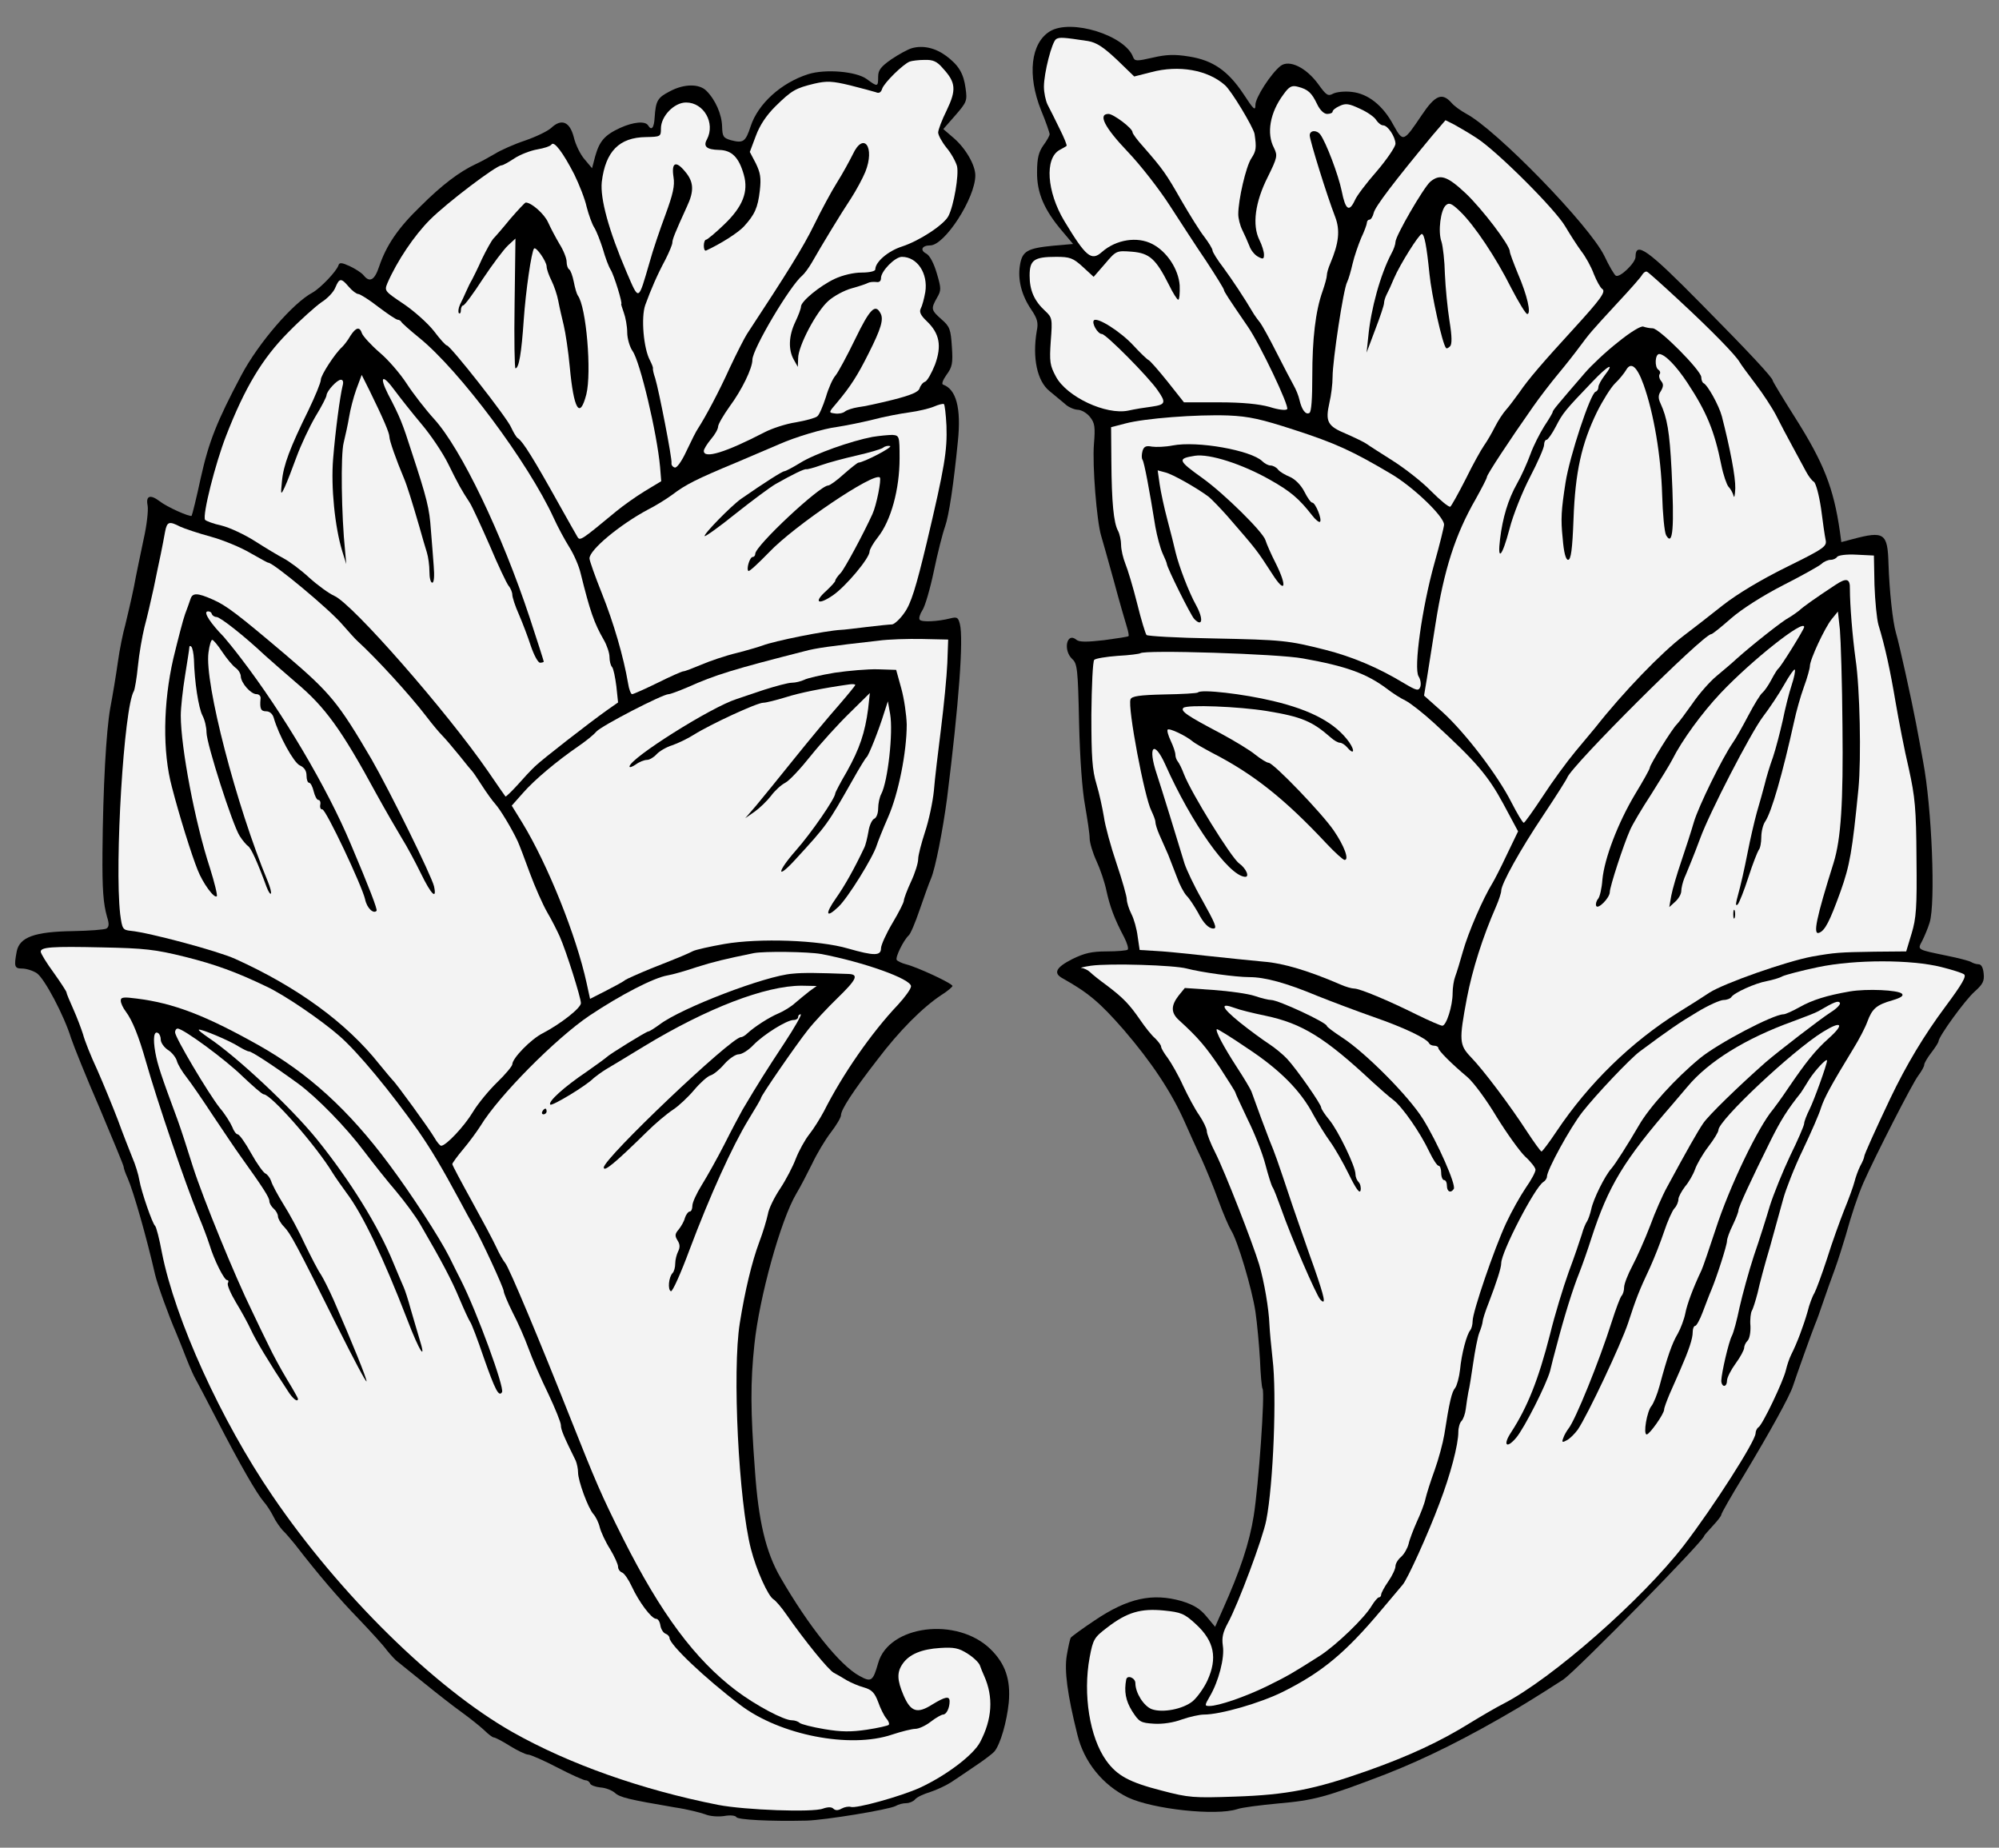 <?xml version="1.0" encoding="UTF-8" standalone="no"?>
<!DOCTYPE svg PUBLIC "-//W3C//DTD SVG 1.1//EN" "http://www.w3.org/Graphics/SVG/1.1/DTD/svg11.dtd">
<svg xmlns="http://www.w3.org/2000/svg" xmlns:dc="http://purl.org/dc/elements/1.1/" xmlns:xl="http://www.w3.org/1999/xlink" version="1.1" viewBox="33.75 72 297 274.5" width="297" height="274.5">
  <rect x="33.75" y="72" width="297" height="274.5" fill="#808080" stroke="none"/>
  <defs>
    <clipPath id="artboard_clip_path">
      <path d="M 33.75 72 L 330.75 72 L 330.75 336.102 L 313.875 346.5 L 33.75 346.5 Z"/>
    </clipPath>
  </defs>
  <g id="Ginger_Roots,_Two" fill="none" stroke-opacity="1" stroke-dasharray="none" stroke="none" fill-opacity="1">
    <title>Ginger Roots, Two</title>
    <g id="Ginger_Roots,_Two_Art" clip-path="url(#artboard_clip_path)">
      <title>Art</title>
      <g id="Group_121">
        <g id="Group_140">
          <g id="Graphic_157">
            <path d="M 189.741 76.654 C 186.896 78.395 186.344 83.151 188.425 88.374 C 189.147 90.115 189.699 91.728 189.699 91.941 C 189.699 92.153 189.274 92.917 188.765 93.597 C 188.085 94.573 187.831 95.465 187.831 97.546 C 187.788 100.646 188.892 103.194 191.567 106.336 L 193.181 108.247 L 190.251 108.502 C 186.344 108.884 185.622 109.308 185.283 111.432 C 184.943 113.597 185.537 115.89 186.981 118.013 C 187.873 119.33 188.043 119.967 187.788 121.156 C 187.109 125.147 187.831 128.629 189.699 130.116 C 190.421 130.71 191.44 131.559 191.95 131.984 C 192.417 132.451 193.266 132.833 193.86 132.876 C 194.412 132.876 195.262 133.385 195.686 133.937 C 196.408 134.829 196.493 135.424 196.281 137.971 C 196.026 141.156 196.705 149.437 197.342 151.56 C 197.555 152.239 198.404 155.297 199.253 158.354 C 200.06 161.369 200.952 164.426 201.164 165.106 C 201.376 165.785 201.504 166.422 201.419 166.507 C 201.376 166.592 199.72 166.847 197.81 167.102 C 195.219 167.399 194.115 167.399 193.691 167.059 C 192.247 165.828 191.652 168.588 193.054 169.904 C 193.818 170.584 193.903 171.475 194.073 179.374 C 194.2 184.766 194.54 189.438 194.964 191.688 C 195.304 193.684 195.644 195.85 195.644 196.529 C 195.644 197.208 196.111 198.737 196.663 199.926 C 197.215 201.115 197.894 203.111 198.149 204.385 C 198.659 206.678 199.296 208.461 200.782 211.264 C 201.207 212.113 201.461 212.92 201.292 213.09 C 201.164 213.217 199.763 213.345 198.192 213.345 C 195.941 213.345 194.88 213.599 193.054 214.491 C 190.633 215.723 190.208 216.572 191.61 217.336 C 195.474 219.502 197.173 220.946 200.697 224.98 C 204.816 229.778 207.788 234.194 209.827 238.823 C 210.506 240.352 211.568 242.73 212.247 244.131 C 212.884 245.532 214.031 248.292 214.753 250.288 C 215.474 252.284 216.366 254.322 216.663 254.789 C 217.64 256.318 219.763 263.494 220.273 266.849 C 220.528 268.59 220.825 271.817 220.952 274.025 C 221.037 276.191 221.207 278.144 221.334 278.314 C 221.717 278.909 220.74 292.752 220.018 297.211 C 219.381 301.202 218.022 305.321 215.389 311.181 L 214.285 313.686 L 213.012 312.158 C 212.077 311.011 211.101 310.417 209.317 309.865 C 204.986 308.633 201.334 309.398 196.366 312.752 C 194.582 313.941 193.011 315.088 192.841 315.3 C 192.714 315.512 192.459 316.701 192.247 317.933 C 191.865 320.183 192.332 323.75 193.818 329.695 C 194.795 333.772 197.597 337.211 201.334 339.037 C 205.028 340.778 214.37 341.797 217.555 340.778 C 218.235 340.524 220.995 340.184 223.67 339.929 C 228.978 339.462 230.634 339.037 239.594 335.598 C 245.581 333.262 251.951 330.077 259.339 325.704 C 261.548 324.387 265.157 322.094 266.049 321.5 C 268.172 319.971 286.941 300.862 286.941 300.183 C 286.941 300.098 287.535 299.461 288.215 298.697 C 288.937 297.932 289.489 297.211 289.489 297.041 C 289.489 296.828 290.975 294.238 292.843 291.181 C 296.75 284.684 299.68 279.376 300.147 277.889 C 300.572 276.573 302.95 269.906 303.417 268.76 C 303.629 268.293 304.181 266.764 304.648 265.363 C 305.115 263.961 305.922 261.753 306.389 260.479 C 306.856 259.205 307.536 256.997 307.961 255.596 C 308.852 252.369 309.786 249.609 310.593 247.74 C 312.377 243.706 317.939 232.835 318.746 231.816 C 319.213 231.179 319.638 230.457 319.638 230.203 C 319.638 229.948 320.105 229.141 320.7 228.377 C 321.294 227.612 321.761 226.848 321.761 226.721 C 321.761 225.999 325.753 220.521 327.112 219.332 C 328.343 218.228 328.598 217.761 328.47 216.614 C 328.386 215.765 328.131 215.255 327.706 215.255 C 327.366 215.255 326.857 215.086 326.602 214.916 C 326.305 214.746 324.691 214.321 322.993 213.982 C 318.491 213.047 318.619 213.132 319.341 211.773 C 319.68 211.094 320.19 209.905 320.445 209.056 C 321.337 206.211 320.785 192.028 319.468 185.106 C 319.128 183.238 318.661 180.648 318.407 179.374 C 317.77 176.019 315.901 167.526 315.434 165.998 C 314.967 164.426 314.457 159.755 314.33 155.721 C 314.203 151.178 313.693 150.838 308.937 152.112 L 307.324 152.536 L 307.111 150.965 C 306.177 144.468 304.691 140.732 300.444 134.022 C 298.618 131.135 297.132 128.672 297.132 128.544 C 297.132 128.12 293.693 124.425 286.516 117.164 C 278.576 109.096 276.75 107.78 276.75 110.158 C 276.75 111.049 274.414 113.3 273.82 112.96 C 273.565 112.79 272.8 111.474 272.121 110.03 C 269.913 105.487 256.027 91.219 251.569 88.883 C 250.804 88.459 249.828 87.779 249.403 87.27 C 248.002 85.699 246.983 86.123 244.987 89.096 C 242.269 93.13 242.227 93.172 240.783 90.582 C 239.212 87.652 237.004 85.911 234.583 85.656 C 233.564 85.529 232.333 85.656 231.823 85.911 C 231.059 86.336 230.804 86.166 229.615 84.51 C 227.789 82.004 225.284 80.815 224.01 81.792 C 222.566 82.938 220.273 86.505 220.273 87.567 C 220.273 88.544 220.018 88.289 218.489 85.953 C 216.196 82.514 213.946 80.943 210.379 80.391 C 208.298 80.051 207.024 80.093 205.028 80.56 C 202.608 81.112 202.353 81.112 202.098 80.476 C 200.909 77.248 192.884 74.743 189.741 76.654 Z" fill="black"/>
          </g>
          <g id="Graphic_156">
            <path d="M 195.389 78.098 C 196.663 78.31 197.682 78.989 199.678 80.858 L 202.268 83.363 L 204.774 82.726 C 208.893 81.622 213.181 82.386 215.729 84.637 C 216.663 85.401 219.976 90.922 220.145 91.898 C 220.443 93.937 220.4 94.404 219.678 95.508 C 218.872 96.697 217.725 101.665 217.725 103.831 C 217.725 104.425 217.98 105.487 218.32 106.166 C 218.659 106.846 219.126 107.907 219.381 108.544 C 219.593 109.181 220.188 109.903 220.697 110.158 C 221.419 110.54 221.547 110.497 221.547 109.818 C 221.547 109.393 221.25 108.417 220.867 107.652 C 219.763 105.444 220.23 102.005 222.099 98.31 C 223.543 95.38 223.585 95.126 223.033 93.979 C 221.886 91.813 222.439 88.713 224.434 86.038 C 225.284 84.849 225.666 84.637 226.6 84.892 C 228.086 85.274 228.638 85.783 229.445 87.482 C 229.87 88.374 230.464 88.926 230.931 88.926 C 231.398 88.926 231.738 88.756 231.738 88.586 C 231.738 88.374 232.205 87.992 232.8 87.737 C 233.691 87.312 234.201 87.397 235.815 88.161 C 236.876 88.629 237.98 89.393 238.235 89.86 C 238.532 90.285 238.957 90.624 239.254 90.624 C 239.934 90.624 241.08 92.323 241.08 93.384 C 241.038 93.852 239.806 95.678 238.32 97.419 C 236.791 99.16 235.305 101.113 235.05 101.75 C 234.201 103.576 233.649 103.194 233.097 100.391 C 232.587 97.928 230.761 93.13 229.912 91.983 C 229.36 91.261 228.341 91.346 228.341 92.111 C 228.341 92.832 230.889 101.028 232.12 104.213 C 232.885 106.209 232.672 108.119 231.398 111.134 C 231.101 111.814 230.889 112.578 230.889 112.875 C 230.889 113.215 230.592 114.277 230.252 115.253 C 229.19 118.226 228.723 122.387 228.723 127.865 C 228.723 131.177 228.596 133.173 228.298 133.343 C 227.746 133.683 227.152 132.876 226.812 131.39 C 226.685 130.795 226.303 129.861 225.963 129.266 C 225.623 128.672 224.477 126.464 223.415 124.383 C 222.354 122.26 221.25 120.307 220.995 119.967 C 220.74 119.67 220.315 119.075 220.061 118.693 C 218.532 116.103 216.876 113.64 215.517 111.771 C 214.625 110.625 213.903 109.436 213.903 109.223 C 213.903 108.969 213.351 108.077 212.714 107.228 C 212.035 106.378 210.506 103.915 209.275 101.792 C 207.024 97.843 206.557 97.164 203.627 93.809 C 202.735 92.832 202.013 91.856 202.013 91.643 C 202.013 91.049 199.168 88.926 198.446 88.926 C 196.833 88.926 197.852 90.922 201.292 94.531 C 203.202 96.527 206.005 100.136 207.534 102.514 C 209.062 104.85 211.483 108.629 212.969 110.795 C 214.413 113.003 215.602 114.914 215.602 115.083 C 215.602 115.296 216.196 116.23 219.169 120.561 C 220.952 123.152 225.369 132.409 224.986 132.791 C 224.774 133.003 223.67 132.876 222.354 132.451 C 220.825 132.026 218.362 131.772 214.837 131.772 L 209.657 131.772 L 207.236 128.714 C 205.878 127.016 204.604 125.572 204.391 125.487 C 204.179 125.402 203.16 124.425 202.141 123.321 C 200.272 121.283 196.79 119.075 196.281 119.585 C 195.899 119.967 196.833 121.623 197.47 121.623 C 198.064 121.623 204.391 127.992 205.75 129.988 C 207.024 131.814 206.939 132.111 204.901 132.409 C 203.882 132.536 202.311 132.791 201.376 133.003 C 198.064 133.683 192.247 130.965 190.633 127.95 C 189.741 126.294 189.656 125.742 189.869 122.642 C 190.124 119.372 190.081 119.16 189.02 118.183 C 187.406 116.697 186.726 115.126 186.726 112.96 C 186.726 110.625 187.363 110.158 190.676 110.158 C 192.714 110.158 193.181 110.328 194.625 111.644 L 196.238 113.13 L 197.937 111.177 C 199.593 109.223 199.635 109.223 201.929 109.393 C 204.561 109.606 205.495 110.497 207.406 114.277 C 208.001 115.508 208.638 116.527 208.808 116.527 C 208.977 116.527 209.062 115.551 209.02 114.404 C 208.85 111.984 207.109 109.351 204.943 108.247 C 202.735 107.1 199.593 107.567 197.47 109.436 C 195.899 110.837 195.092 110.158 191.865 104.807 C 189.274 100.476 188.935 95.508 191.185 94.276 C 191.652 94.021 192.119 93.767 192.204 93.682 C 192.332 93.639 191.865 92.493 191.185 91.134 C 190.548 89.818 189.741 88.204 189.402 87.567 C 189.104 86.972 188.85 85.741 188.85 84.892 C 188.85 82.853 190.039 78.182 190.676 77.8 C 191.185 77.503 191.737 77.546 195.389 78.098 Z" fill="#f3f3f3"/>
          </g>
          <g id="Graphic_155">
            <path d="M 253.182 92.535 C 256.155 94.446 264.902 103.151 266.346 105.699 C 267.025 106.846 268.087 108.502 268.682 109.308 C 269.318 110.115 270.168 111.644 270.55 112.706 C 270.975 113.767 271.527 114.744 271.781 114.914 C 272.418 115.296 271.569 116.442 267.577 120.816 C 262.949 125.869 260.826 128.332 259.467 130.328 C 258.787 131.262 257.938 132.409 257.514 132.876 C 257.089 133.343 256.325 134.489 255.857 135.424 C 255.39 136.358 254.668 137.589 254.244 138.184 C 253.819 138.778 252.588 140.986 251.526 143.152 C 250.422 145.318 249.403 147.144 249.233 147.271 C 249.021 147.398 247.747 146.337 246.346 144.935 C 244.987 143.534 242.396 141.538 240.655 140.434 C 238.914 139.33 237.173 138.226 236.834 137.971 C 236.494 137.717 235.093 137.037 233.734 136.443 C 230.974 135.296 230.634 134.659 231.271 131.814 C 231.526 130.753 231.738 129.054 231.738 127.992 C 231.738 125.572 233.352 114.871 233.904 113.894 C 234.116 113.47 234.456 112.281 234.71 111.177 C 234.965 110.073 235.56 108.374 235.984 107.355 C 236.452 106.378 236.834 105.317 236.834 105.104 C 236.834 104.85 237.004 104.637 237.216 104.637 C 237.428 104.637 237.725 104.17 237.853 103.618 C 238.065 102.684 240.953 98.905 246.473 92.238 L 248.511 89.86 L 249.785 90.497 C 250.465 90.879 252.036 91.771 253.182 92.535 Z" fill="#f3f3f3"/>
          </g>
          <g id="Graphic_154">
            <path d="M 283.119 116.527 C 288.172 121.198 291.654 124.808 292.206 125.784 C 292.419 126.167 293.523 127.653 294.584 129.054 C 295.688 130.498 297.047 132.579 297.642 133.725 C 298.236 134.914 299.34 136.995 300.105 138.396 C 300.869 139.797 301.761 141.453 302.101 142.09 C 302.44 142.727 302.95 143.407 303.247 143.577 C 303.544 143.789 304.011 145.53 304.309 147.526 C 304.563 149.522 304.861 151.602 304.988 152.197 C 305.2 153.173 304.818 153.471 299.213 156.231 C 295.434 158.099 291.867 160.222 289.659 161.963 C 287.748 163.492 285.157 165.488 283.926 166.422 C 280.571 168.97 274.881 174.872 270.805 180.053 C 270.465 180.478 269.106 182.091 267.832 183.62 C 266.558 185.149 264.35 188.164 262.949 190.329 C 261.548 192.452 260.274 194.236 260.146 194.236 C 259.976 194.236 259.17 192.877 258.32 191.221 C 256.24 187.102 251.399 180.817 248.087 177.802 L 245.326 175.34 L 245.751 172.792 C 245.963 171.39 246.558 167.739 247.025 164.724 C 248.299 156.613 249.955 151.432 253.012 146.124 C 253.904 144.511 254.668 143.067 254.668 142.855 C 254.668 142.515 257.981 137.462 261.505 132.451 C 262.482 131.05 264.18 128.842 265.242 127.568 C 266.304 126.294 267.747 124.468 268.427 123.534 C 269.955 121.496 269.955 121.453 274.074 116.994 C 275.9 115.041 277.556 113.173 277.726 112.833 C 277.939 112.493 278.236 112.281 278.448 112.366 C 278.661 112.451 280.741 114.319 283.119 116.527 Z" fill="#f3f3f3"/>
          </g>
          <g id="Graphic_153">
            <path d="M 226.005 135.848 C 232.163 137.844 234.668 138.991 240.401 142.388 C 243.67 144.299 248.299 148.715 248.299 149.946 C 248.299 150.243 247.662 152.876 246.855 155.721 C 245.029 162.261 243.755 171.305 244.52 172.494 C 244.817 172.962 244.902 173.641 244.774 174.023 C 244.52 174.703 244.222 174.618 242.227 173.429 C 238.49 171.178 234.668 169.564 230.676 168.545 C 225.114 167.144 224.392 167.059 213.946 166.847 C 208.68 166.762 204.264 166.507 204.094 166.337 C 203.924 166.125 203.287 164.044 202.693 161.624 C 202.098 159.246 201.292 156.571 200.952 155.764 C 200.612 154.914 200.315 153.641 200.315 152.961 C 200.315 152.282 200.103 151.305 199.848 150.838 C 199.211 149.649 198.914 146.634 198.871 140.562 L 198.829 135.466 L 200.952 134.914 C 203.797 134.15 211.525 133.555 216.239 133.725 C 219.339 133.852 221.165 134.277 226.005 135.848 Z" fill="#f3f3f3"/>
          </g>
          <g id="Graphic_152">
            <path d="M 312.249 158.906 C 312.334 161.284 312.589 163.959 312.844 164.851 C 313.82 168.036 314.585 171.56 315.392 176.359 C 315.859 179.076 316.708 183.493 317.345 186.168 C 318.279 190.414 318.449 192.113 318.491 199.544 C 318.576 206.848 318.449 208.419 317.77 210.669 L 316.963 213.345 L 312.249 213.387 C 306.984 213.472 306.389 213.514 302.992 214.109 C 299.128 214.831 289.956 218.058 287.748 219.459 C 286.644 220.181 284.605 221.498 283.204 222.347 C 276.028 226.848 269.786 232.963 265.03 240.054 C 263.926 241.71 262.906 243.069 262.779 243.069 C 262.652 243.069 261.675 241.71 260.613 240.097 C 258.108 236.233 254.116 230.925 252.291 229.056 C 250.549 227.23 250.507 226.593 251.696 220.266 C 252.503 216.062 254.032 211.221 256.027 206.678 C 256.452 205.701 256.792 204.64 256.792 204.342 C 256.792 203.323 259.594 198.27 263.034 193.132 C 264.902 190.329 266.516 187.781 266.601 187.527 C 267.238 185.743 286.814 166.21 288.003 166.21 C 288.172 166.21 289.489 165.148 290.933 163.874 C 292.546 162.473 295.604 160.52 298.661 158.949 C 301.421 157.547 304.011 156.103 304.394 155.764 C 304.733 155.424 305.37 155.169 305.752 155.169 C 306.135 155.169 306.559 154.957 306.687 154.745 C 306.856 154.49 308.088 154.32 309.574 154.405 L 312.164 154.532 L 312.249 158.906 Z" fill="#f3f3f3"/>
          </g>
          <g id="Graphic_151">
            <path d="M 227.322 169.819 C 233.776 170.966 236.791 172.07 239.806 174.32 C 240.613 174.957 241.887 175.764 242.609 176.104 C 243.331 176.486 245.242 177.972 246.855 179.459 C 253.012 185.106 254.838 187.229 257.089 191.391 L 259.297 195.51 L 257.598 199.034 C 256.707 200.945 255.73 202.814 255.518 203.153 C 254.032 205.574 251.908 210.5 251.102 213.345 C 250.677 214.873 250.167 216.529 249.955 217.081 C 249.743 217.633 249.573 218.738 249.573 219.544 C 249.573 221.455 248.639 224.385 248.044 224.385 C 247.789 224.385 246.048 223.621 244.222 222.729 C 240.061 220.648 235.772 218.865 234.965 218.865 C 234.583 218.865 233.691 218.61 232.927 218.27 C 228.214 216.232 224.392 215.086 221.547 214.873 C 219.806 214.703 215.899 214.321 212.842 213.982 C 209.827 213.642 206.387 213.302 205.198 213.26 L 203.075 213.132 L 202.778 211.136 C 202.65 210.032 202.226 208.504 201.844 207.782 C 201.461 207.018 201.164 206.041 201.164 205.616 C 201.164 205.192 200.485 202.771 199.635 200.266 C 198.786 197.76 197.937 194.661 197.767 193.387 C 197.555 192.113 197.088 189.905 196.663 188.503 C 196.026 186.423 195.899 184.469 195.899 178.185 C 195.941 173.896 196.111 170.244 196.323 170.032 C 196.536 169.819 198.107 169.564 199.805 169.437 C 201.546 169.352 203.033 169.14 203.16 169.055 C 203.669 168.503 223.712 169.14 227.322 169.819 Z" fill="#f3f3f3"/>
          </g>
          <g id="Graphic_150">
            <path d="M 322.228 215.68 C 323.757 216.062 325.243 216.529 325.54 216.742 C 325.965 216.996 325.286 218.185 322.823 221.498 C 319.596 225.829 317.005 230.16 314.585 235.213 C 312.292 240.054 310.721 243.536 310.721 243.834 C 310.721 244.003 310.466 244.64 310.126 245.235 C 309.829 245.829 309.447 246.891 309.277 247.57 C 309.107 248.25 308.428 250.118 307.748 251.774 C 307.111 253.388 305.922 256.658 305.2 258.993 C 304.436 261.329 303.587 263.622 303.332 264.089 C 303.035 264.556 302.568 265.787 302.313 266.849 C 301.718 268.93 300.742 271.562 299.892 273.218 C 299.595 273.813 299.255 274.832 299.086 275.554 C 298.703 277.21 295.604 283.707 295.009 284.047 C 294.797 284.174 294.584 284.599 294.584 284.938 C 294.584 286.085 288.3 295.894 283.968 301.542 C 277.726 309.652 264.308 321.415 257.131 325.109 C 256.112 325.619 253.862 326.935 252.121 327.997 C 247.747 330.714 243.118 332.88 236.876 335.088 C 229.063 337.848 224.944 338.655 217.258 338.91 C 211.101 339.122 210.379 339.08 206.345 338.018 C 201.546 336.787 199.72 335.81 198.107 333.559 C 195.644 330.12 194.625 323.708 195.644 318.23 C 196.153 315.512 196.323 315.258 198.277 313.771 C 201.207 311.521 203.245 310.926 206.684 311.266 C 209.19 311.521 209.699 311.691 211.44 313.304 C 214.158 315.81 214.668 318.315 213.139 321.67 C 212.629 322.774 211.653 324.133 210.973 324.727 C 209.53 325.916 206.472 326.51 204.858 325.916 C 203.669 325.449 202.438 323.496 202.438 322.052 C 202.438 321.287 201.249 320.778 201.079 321.5 C 200.739 323.283 200.994 324.642 201.929 326.171 C 202.99 327.827 203.202 327.954 205.198 328.082 C 206.472 328.167 208.128 327.912 209.36 327.445 C 210.464 327.063 211.95 326.723 212.629 326.723 C 215.05 326.723 220.995 325.024 224.392 323.326 C 230.167 320.438 233.649 317.551 238.957 311.224 C 240.486 309.398 241.929 307.699 242.142 307.444 C 242.821 306.722 245.963 299.801 247.619 295.342 C 249.233 291.138 250.422 286.637 250.422 284.726 C 250.422 284.089 250.634 283.367 250.889 283.113 C 251.144 282.858 251.441 282.051 251.526 281.329 C 251.611 280.607 251.781 279.503 251.908 278.824 C 252.078 278.187 252.375 276.233 252.63 274.492 C 252.885 272.751 253.267 270.713 253.522 270.034 C 253.819 269.312 254.032 268.547 254.032 268.335 C 254.032 268.08 254.414 266.849 254.923 265.575 C 256.112 262.475 256.792 260.352 256.792 259.673 C 256.792 258.016 261.76 248.42 263.034 247.613 C 263.331 247.443 263.586 247.061 263.586 246.806 C 263.586 245.829 267.025 239.545 268.851 237.209 C 270.847 234.661 275.943 229.268 277.387 228.207 C 281.718 224.98 283.289 223.918 285.922 222.347 C 287.535 221.37 289.319 220.563 289.828 220.563 C 290.296 220.563 290.848 220.351 290.975 220.139 C 291.357 219.502 294.542 218.058 296.24 217.761 C 297.09 217.591 298.151 217.294 298.576 217.039 C 299.043 216.827 301.421 216.19 303.884 215.68 C 309.362 214.534 317.727 214.534 322.228 215.68 Z" fill="#f3f3f3"/>
          </g>
          <g id="Graphic_149">
            <path d="M 210.082 215.892 C 212.162 216.444 217.343 217.166 219.381 217.166 C 221.674 217.166 224.816 218.016 229.403 219.926 C 231.526 220.776 235.347 222.22 237.895 223.111 C 242.312 224.64 245.794 226.296 246.091 227.018 C 246.176 227.188 246.515 227.358 246.855 227.358 C 247.195 227.358 247.45 227.527 247.45 227.697 C 247.45 228.08 249.403 230.033 251.781 232.029 C 252.673 232.793 254.626 235.426 256.112 237.931 C 257.641 240.394 259.552 243.069 260.359 243.834 C 261.208 244.598 261.887 245.49 261.887 245.787 C 261.887 246.127 261.25 247.316 260.444 248.462 C 259.637 249.651 258.32 251.987 257.514 253.728 C 255.773 257.464 252.545 266.891 252.545 268.25 C 252.545 268.802 252.375 269.397 252.206 269.609 C 251.654 270.246 250.889 273.176 250.677 275.469 C 250.549 276.616 250.21 277.847 249.955 278.187 C 249.445 278.781 249.106 280.183 248.341 285.108 C 248.129 286.382 247.492 288.76 246.898 290.416 C 246.303 292.03 245.709 293.941 245.539 294.663 C 245.411 295.342 244.817 296.871 244.265 298.06 C 243.755 299.206 243.161 300.735 243.033 301.372 C 242.864 302.009 242.396 302.858 241.929 303.283 C 241.462 303.665 241.08 304.302 241.08 304.684 C 241.08 305.066 240.613 306.085 240.018 306.935 C 239.424 307.784 238.957 308.676 238.957 308.888 C 238.957 309.143 238.787 309.313 238.617 309.313 C 238.447 309.313 237.98 309.865 237.556 310.544 C 236.494 312.37 232.29 316.404 229.87 317.975 C 225.793 320.566 225.156 320.948 221.971 322.519 C 218.744 324.09 214.795 325.449 213.436 325.449 C 212.714 325.449 212.714 325.364 213.479 324.048 C 214.795 321.839 215.729 318.273 215.432 316.489 C 215.262 315.3 215.432 314.493 216.196 313.092 C 217.683 310.374 221.377 300.523 221.886 297.847 C 222.948 292.455 223.458 279.036 222.821 273.898 C 222.608 271.987 222.396 269.694 222.354 268.76 C 222.269 266.467 221.589 262.433 220.825 259.842 C 219.848 256.615 215.772 246.169 214.328 243.282 C 213.606 241.88 213.054 240.436 213.054 240.054 C 213.054 239.672 212.544 238.611 211.95 237.719 C 211.313 236.827 210.251 234.831 209.53 233.303 C 208.85 231.774 207.788 229.948 207.279 229.226 C 206.727 228.504 206.26 227.74 206.26 227.485 C 206.26 227.273 205.835 226.721 205.368 226.254 C 204.858 225.829 203.882 224.597 203.16 223.536 C 201.546 221.2 200.655 220.266 198.192 218.398 C 197.13 217.633 196.026 216.742 195.729 216.444 C 195.432 216.147 194.837 215.85 194.455 215.808 C 194.073 215.808 194.71 215.638 195.856 215.468 C 198.659 215.086 208.213 215.383 210.082 215.892 Z" fill="#f3f3f3"/>
          </g>
          <g id="Graphic_148">
            <path d="M 246.261 98.99 C 245.242 99.881 241.08 107.058 241.08 107.95 C 241.08 108.289 240.825 109.054 240.486 109.648 C 238.829 112.79 237.428 117.929 237.046 121.963 L 236.791 124.383 L 238.065 120.986 C 238.787 119.118 239.382 117.334 239.382 117.037 C 239.382 116.74 239.551 116.188 239.764 115.763 C 239.976 115.381 240.486 114.277 240.868 113.342 C 241.717 111.347 244.562 106.803 244.987 106.761 C 245.369 106.761 245.709 108.502 246.133 112.706 C 246.43 115.763 248.044 123.109 248.596 123.704 C 248.681 123.831 248.936 123.704 249.191 123.449 C 249.488 123.152 249.488 122.005 249.106 119.67 C 248.808 117.801 248.511 114.701 248.426 112.748 C 248.384 110.752 248.129 108.587 247.917 107.907 C 247.365 106.421 247.789 103.109 248.596 102.472 C 249.063 102.047 249.488 102.259 250.677 103.406 C 252.8 105.444 256.027 110.285 258.278 114.786 C 259.382 116.909 260.444 118.65 260.656 118.65 C 261.293 118.65 260.656 115.848 259.255 112.621 C 258.618 111.049 258.066 109.606 258.066 109.351 C 258.066 108.417 253.947 103.024 251.526 100.731 C 248.766 98.14 247.704 97.801 246.261 98.99 Z" fill="black"/>
          </g>
          <g id="Graphic_147">
            <path d="M 274.117 122.854 C 272.376 124.213 270.168 126.294 269.191 127.44 C 265.2 132.069 264.435 132.961 264.435 133.215 C 264.435 133.343 263.883 134.277 263.204 135.296 C 262.567 136.315 261.59 138.184 261.123 139.5 C 260.656 140.774 259.764 142.77 259.127 143.874 C 257.811 146.209 257.004 148.927 256.622 152.069 C 256.197 155.509 256.919 154.745 258.023 150.583 C 258.533 148.545 259.934 145.063 261.08 142.855 C 262.227 140.647 263.161 138.523 263.161 138.099 C 263.161 137.674 263.331 137.334 263.543 137.334 C 263.713 137.334 264.35 136.443 264.902 135.381 C 265.921 133.385 266.261 132.961 270.338 128.714 C 272.673 126.251 273.777 125.699 272.121 127.823 C 271.654 128.46 271.229 129.181 271.229 129.521 C 271.229 129.818 271.06 130.116 270.805 130.201 C 270.04 130.455 266.94 139.84 266.346 143.704 C 265.709 147.823 265.624 149.097 265.921 151.942 C 266.091 154.108 266.388 155.169 266.728 155.169 C 267.153 155.169 267.365 153.641 267.535 149.097 C 267.79 142.133 268.724 137.929 271.017 133.215 C 271.866 131.517 273.055 129.606 273.692 128.969 C 274.372 128.332 275.094 127.398 275.348 126.973 C 276.07 125.699 276.962 126.421 277.939 129.139 C 279.467 133.385 280.529 139.797 280.699 145.403 C 280.784 148.333 281.038 151.05 281.293 151.517 C 282.312 153.301 282.525 150.371 282.1 141.793 C 281.803 136.145 281.463 134.107 280.444 131.899 C 280.104 131.177 280.104 130.668 280.529 130.073 C 280.911 129.394 280.911 129.054 280.571 128.629 C 280.274 128.29 280.189 127.823 280.317 127.61 C 280.486 127.398 280.401 127.101 280.147 126.931 C 279.552 126.549 279.637 124.595 280.274 124.595 C 281.123 124.638 282.779 126.336 284.436 128.842 C 287.323 133.215 288.47 136.018 289.489 141.071 C 289.786 142.558 290.296 144.001 290.55 144.299 C 290.848 144.596 291.187 145.19 291.315 145.657 C 291.4 146.082 291.527 145.615 291.569 144.553 C 291.612 142.855 290.805 138.651 289.574 133.852 C 289.149 132.239 287.45 129.181 286.856 128.927 C 286.686 128.842 286.516 128.46 286.516 128.035 C 286.516 127.058 280.274 120.774 279.297 120.774 C 278.873 120.774 278.236 120.646 277.896 120.519 C 277.556 120.391 275.985 121.326 274.117 122.854 Z" fill="black"/>
          </g>
          <g id="Graphic_146">
            <path d="M 207.958 138.184 C 206.897 138.396 205.538 138.439 204.901 138.354 C 204.052 138.184 203.712 138.311 203.5 138.991 C 203.372 139.5 203.33 140.052 203.5 140.307 C 203.754 140.689 204.519 144.723 205.411 150.286 C 205.665 151.687 206.132 153.428 206.472 154.193 C 206.812 154.914 207.109 155.636 207.109 155.764 C 207.109 156.273 210.676 163.45 211.186 163.959 C 212.417 165.233 212.587 163.959 211.44 161.879 C 210.379 159.968 208.935 156.188 208.425 154.108 C 208.213 153.173 207.661 150.965 207.194 149.224 C 206.727 147.483 206.217 145.105 206.047 143.959 L 205.75 141.878 L 206.854 142.175 C 207.958 142.43 211.525 144.468 213.309 145.785 C 213.776 146.167 215.007 147.441 216.069 148.63 C 220.485 153.725 220.4 153.598 222.821 157.335 C 224.689 160.265 225.029 159.203 223.33 155.764 C 222.608 154.362 221.929 152.791 221.759 152.239 C 221.377 151.008 215.644 145.36 212.459 143.067 C 208.723 140.392 208.638 140.137 211.271 139.712 C 213.436 139.373 218.32 140.944 222.439 143.279 C 225.453 144.978 226.727 146.04 228.681 148.545 C 229.19 149.224 229.742 149.649 229.87 149.522 C 230.209 149.182 229.19 146.677 228.723 146.677 C 228.511 146.677 228.001 145.955 227.534 145.02 C 227.025 144.044 226.175 143.194 225.411 142.855 C 224.689 142.558 223.882 142.09 223.627 141.751 C 223.373 141.411 222.863 141.156 222.523 141.156 C 222.184 141.156 221.632 140.859 221.292 140.519 C 219.636 138.906 211.653 137.462 207.958 138.184 Z" fill="black"/>
          </g>
          <g id="Graphic_145">
            <path d="M 306.432 158.906 C 303.459 160.859 301.548 162.218 301.039 162.728 C 300.699 162.983 300.062 163.45 299.553 163.747 C 298.618 164.214 294.16 167.739 291.824 169.819 C 291.145 170.456 289.744 171.645 288.767 172.452 C 287.79 173.259 286.177 175.085 285.2 176.529 C 284.181 177.972 283.162 179.331 282.907 179.586 C 282.27 180.138 278.873 185.616 278.873 186.04 C 278.873 186.253 277.896 187.994 276.707 189.947 C 274.117 194.278 272.121 199.544 271.824 202.686 C 271.739 203.96 271.442 205.234 271.187 205.531 C 270.932 205.828 270.805 206.296 270.89 206.55 C 271.102 207.23 272.928 205.404 272.928 204.512 C 272.928 203.748 274.966 197.463 275.943 195.298 C 276.24 194.576 277.641 192.198 279.085 189.99 C 280.486 187.781 281.888 185.488 282.185 184.894 C 283.629 182.006 286.601 177.93 289.404 174.957 C 294.032 170.074 301.803 163.917 301.803 165.148 C 301.803 165.488 298.321 171.093 297.981 171.305 C 297.812 171.433 297.345 172.197 296.92 173.004 C 296.495 173.811 295.901 174.66 295.604 174.915 C 295.306 175.127 294.372 176.656 293.523 178.27 C 292.674 179.883 291.654 181.709 291.23 182.304 C 289.659 184.554 286.092 191.815 285.412 194.151 C 285.03 195.467 284.181 198.1 283.544 199.969 C 282.907 201.837 282.227 204.13 282.058 205.064 L 281.76 206.763 L 282.652 205.956 C 283.162 205.489 283.544 204.809 283.544 204.385 C 283.544 203.96 283.756 203.068 284.011 202.431 C 284.308 201.794 284.733 200.648 285.03 199.969 C 285.327 199.247 285.922 197.718 286.346 196.571 C 287.748 192.707 293.863 180.902 295.646 178.524 C 296.623 177.25 298.066 175.085 298.831 173.726 C 299.595 172.367 300.317 171.348 300.402 171.475 C 300.529 171.603 300.317 172.664 299.935 173.811 C 299.553 174.957 298.958 177.335 298.618 179.034 C 298.236 180.732 297.599 183.195 297.175 184.469 C 296.708 185.743 296.156 187.569 295.943 188.503 C 295.688 189.438 295.179 191.348 294.754 192.75 C 294.372 194.151 293.778 196.741 293.438 198.482 C 292.843 201.455 292.504 203.026 291.782 205.701 C 291.612 206.423 291.654 206.635 291.952 206.338 C 292.164 206.083 292.886 204.3 293.523 202.304 C 294.16 200.308 294.882 198.525 295.051 198.27 C 295.264 198.058 295.434 197.208 295.434 196.359 C 295.434 195.552 295.688 194.491 296.028 194.024 C 296.962 192.622 298.576 187.017 300.317 179.161 C 300.614 177.76 301.251 175.467 301.761 174.066 C 302.27 172.707 302.652 171.263 302.652 170.966 C 302.652 169.989 304.861 165.276 305.88 164.002 L 306.814 162.855 L 307.111 165.53 C 307.239 167.017 307.451 173.471 307.493 179.841 C 307.621 191.179 307.281 196.614 306.177 200.181 C 303.587 208.419 303.077 210.924 304.011 210.584 C 304.903 210.245 305.582 208.928 307.196 204.47 C 308.597 200.521 308.937 198.567 309.871 189.14 C 310.296 184.597 310.084 174.235 309.447 169.989 C 308.98 166.592 308.597 161.879 308.597 159.501 C 308.64 157.929 308.088 157.802 306.432 158.906 Z" fill="black"/>
          </g>
          <g id="Graphic_144">
            <path d="M 291.272 207.824 C 291.272 208.419 291.357 208.631 291.485 208.334 C 291.569 208.079 291.569 207.57 291.485 207.272 C 291.357 207.018 291.272 207.23 291.272 207.824 Z" fill="black"/>
          </g>
          <g id="Graphic_143">
            <path d="M 211.738 174.872 C 211.61 175 209.36 175.127 206.727 175.17 C 203.075 175.255 201.886 175.424 201.716 175.892 C 201.249 177.038 203.797 190.499 204.816 192.452 C 205.113 193.089 205.411 193.811 205.411 194.109 C 205.411 194.406 205.665 195.255 206.005 196.019 C 206.345 196.784 206.939 198.143 207.321 198.992 C 207.661 199.884 208.256 201.412 208.638 202.389 C 208.977 203.366 209.614 204.597 210.039 205.064 C 210.506 205.531 211.228 206.678 211.738 207.57 C 212.544 209.141 213.309 209.947 214.031 209.947 C 214.625 209.947 214.328 209.226 212.29 205.574 C 211.143 203.578 210.039 201.2 209.742 200.308 C 208.808 197.208 206.26 188.928 205.623 187.017 C 204.222 182.856 205.198 181.836 206.897 185.616 C 210.761 194.278 216.239 202.049 218.702 202.262 C 219.466 202.346 218.914 201.03 217.852 200.266 C 216.663 199.416 210.719 189.777 209.657 187.017 C 209.36 186.21 208.935 185.361 208.723 185.106 C 208.553 184.894 208.383 184.469 208.383 184.13 C 208.383 183.79 208.086 182.898 207.704 182.091 C 207.321 181.284 207.109 180.52 207.236 180.393 C 207.491 180.138 209.912 181.284 210.931 182.134 C 211.271 182.431 212.629 183.195 213.903 183.875 C 220.018 187.017 224.647 190.711 230.846 197.336 C 232.078 198.652 233.309 199.756 233.522 199.756 C 234.243 199.756 233.479 197.675 231.908 195.382 C 230.209 192.877 222.948 185.319 222.226 185.319 C 221.971 185.319 221.08 184.766 220.273 184.13 C 219.466 183.45 217.131 182.049 215.092 180.945 C 210.082 178.312 209.105 177.633 209.572 177.165 C 210.082 176.656 217.767 176.953 221.971 177.633 C 227.152 178.482 228.723 179.161 231.483 181.582 C 231.95 182.006 232.545 182.346 232.842 182.346 C 233.097 182.346 233.564 182.643 233.861 182.983 C 234.88 184.214 235.135 183.62 234.201 182.261 C 232.205 179.459 228.638 177.505 222.906 176.146 C 218.489 175.085 212.205 174.363 211.738 174.872 Z" fill="black"/>
          </g>
          <g id="Graphic_142">
            <path d="M 308.597 219.29 C 305.158 219.884 302.992 220.563 301.124 221.625 C 300.062 222.22 299.001 222.687 298.746 222.687 C 297.217 222.687 288.979 227.018 286.304 229.226 C 282.695 232.198 278.788 236.487 277.217 239.247 C 275.561 242.093 273.735 244.938 273.183 245.575 C 272.206 246.636 270.465 250.161 270.168 251.647 C 269.998 252.411 269.701 253.218 269.531 253.473 C 269.361 253.685 268.979 254.577 268.766 255.384 C 268.512 256.191 267.662 258.738 266.813 260.989 C 266.006 263.24 264.732 267.401 264.053 270.204 C 262.312 276.998 260.698 281.032 258.278 284.769 C 257.004 286.68 257.556 287.316 259 285.618 C 260.231 284.174 263.501 277.677 264.053 275.681 C 264.223 274.917 264.69 273.134 265.072 271.732 C 266.134 267.656 267.45 263.409 268.384 261.116 C 268.851 259.927 269.658 257.634 270.168 256.021 C 272.716 248.165 275.009 244.386 282.27 236.02 C 283.077 235.086 284.053 233.94 284.436 233.472 C 287.578 229.693 293.056 226.296 300.105 223.748 C 301.846 223.111 303.587 222.432 303.926 222.22 C 306.262 220.861 306.856 220.606 307.111 220.988 C 307.239 221.2 306.644 221.837 305.752 222.389 C 304.224 223.366 297.939 228.207 296.071 229.821 C 292.079 233.345 287.62 237.676 286.814 238.865 C 285.922 240.182 284.478 242.73 281.421 248.377 C 280.784 249.524 279.637 252.114 278.915 254.11 C 278.151 256.106 276.962 258.781 276.283 260.055 C 275.603 261.329 275.051 262.772 275.051 263.24 C 275.051 263.749 274.881 264.301 274.669 264.513 C 274.457 264.768 273.82 266.467 273.225 268.335 C 271.357 274.238 267.79 283.028 266.771 284.259 C 266.516 284.599 266.134 285.236 266.006 285.66 C 265.752 286.297 265.879 286.34 266.558 285.958 C 266.983 285.745 267.705 285.023 268.172 284.386 C 269.658 282.178 274.584 271.732 275.646 268.547 C 276.835 264.896 277.259 263.792 278.915 260.267 C 279.552 258.866 280.486 256.488 280.996 254.959 C 281.506 253.43 282.185 251.902 282.525 251.519 C 282.864 251.18 283.119 250.543 283.119 250.161 C 283.119 249.821 283.586 248.972 284.096 248.292 C 284.648 247.655 285.327 246.466 285.582 245.744 C 285.837 244.98 286.729 243.451 287.535 242.39 C 288.385 241.286 289.064 240.182 289.064 239.884 C 289.064 238.441 299.977 228.164 304.563 225.319 C 307.366 223.578 307.876 224.088 305.455 226.254 C 303.459 228.037 302.101 229.736 299.383 233.727 C 298.534 235.001 297.514 236.402 297.175 236.827 C 294.967 239.417 290.678 248.335 288.639 254.662 C 287.705 257.507 286.771 260.225 286.559 260.692 C 285.285 263.367 284.393 265.787 284.138 267.146 C 283.968 267.995 283.459 269.354 283.034 270.119 C 282.185 271.52 281.463 273.601 280.317 277.889 C 279.977 279.163 279.425 280.48 279.128 280.862 C 278.448 281.626 277.854 285.108 278.406 285.108 C 278.83 285.108 280.996 282.051 280.996 281.414 C 280.996 281.159 281.378 280.14 281.803 279.121 C 282.27 278.102 282.949 276.488 283.374 275.554 C 284.69 272.539 285.242 270.883 285.242 269.906 C 285.242 269.397 285.412 268.972 285.625 268.972 C 285.794 268.972 286.304 268.08 286.729 266.934 C 287.153 265.83 287.705 264.344 288.003 263.664 C 288.809 261.753 290.338 256.997 290.338 256.36 C 290.338 256.021 290.72 254.959 291.187 254.025 C 291.654 253.048 292.037 252.072 292.037 251.817 C 292.037 251.35 293.905 247.316 296.835 241.413 C 298.364 238.356 299.298 236.869 301.294 234.364 C 301.464 234.109 302.016 233.26 302.525 232.411 C 303.417 231.01 305.2 229.099 305.2 229.566 C 305.2 230.118 303.289 235.426 302.61 236.785 C 302.185 237.634 301.803 238.611 301.803 238.908 C 301.803 239.205 300.869 241.371 299.723 243.706 C 298.618 246.042 297.26 249.396 296.708 251.137 C 296.198 252.878 295.136 256.233 294.33 258.568 C 293.565 260.904 292.631 264.344 292.206 266.212 C 291.824 268.08 291.315 269.991 291.06 270.458 C 290.593 271.35 289.531 275.894 289.489 277.125 C 289.489 277.55 289.701 277.889 289.913 277.889 C 290.168 277.889 290.338 277.55 290.338 277.125 C 290.338 276.658 290.933 275.512 291.612 274.577 C 292.334 273.601 292.886 272.539 292.886 272.242 C 292.886 271.945 293.098 271.477 293.395 271.18 C 293.693 270.883 293.863 269.906 293.82 268.972 C 293.735 268.038 293.863 267.019 294.032 266.722 C 294.202 266.467 294.584 265.235 294.882 264.089 C 295.136 262.9 295.943 259.842 296.708 257.295 C 297.429 254.704 298.321 251.477 298.703 250.076 C 299.086 248.674 300.359 245.405 301.591 242.857 C 302.822 240.267 304.054 237.464 304.309 236.572 C 304.818 235.044 305.752 233.303 309.065 227.867 C 309.914 226.508 310.89 224.64 311.188 223.791 C 311.91 221.837 312.547 221.285 314.925 220.606 C 316.198 220.224 316.623 219.926 316.326 219.629 C 315.774 219.077 311.103 218.865 308.597 219.29 Z" fill="black"/>
          </g>
          <g id="Graphic_141">
            <path d="M 208.85 219.926 C 207.704 221.413 207.704 222.474 208.935 223.578 C 211.78 226.169 212.884 227.485 215.007 230.627 C 216.239 232.538 217.3 234.194 217.3 234.322 C 217.3 234.449 218.15 236.233 219.126 238.313 C 220.145 240.352 221.334 243.366 221.759 245.023 C 222.184 246.636 222.651 248.122 222.821 248.377 C 222.991 248.589 223.543 250.033 224.095 251.562 C 225.581 255.808 229.318 264.428 229.912 265.065 C 230.804 266 230.592 264.896 228.978 260.267 C 228.129 257.932 226.727 253.813 225.793 251.137 C 223.373 243.876 223.203 243.451 222.354 241.371 C 221.717 239.757 220.655 236.869 219.678 234.152 C 219.551 233.812 218.574 232.156 217.513 230.542 C 215.559 227.527 214.285 225.15 214.54 224.895 C 214.583 224.81 216.663 226.084 219.084 227.74 C 223.925 230.925 227.025 234.067 228.893 237.634 C 229.572 238.865 230.676 240.649 231.356 241.583 C 232.035 242.517 233.309 244.725 234.158 246.466 C 235.22 248.632 235.772 249.396 235.899 248.844 C 235.984 248.42 235.857 247.868 235.602 247.613 C 235.347 247.358 235.135 246.849 235.135 246.424 C 235.135 245.277 232.587 240.012 231.271 238.398 C 230.592 237.591 230.04 236.742 230.04 236.53 C 230.04 236.063 226.473 230.925 224.986 229.311 C 224.392 228.674 223.16 227.655 222.311 227.103 C 221.462 226.551 219.466 225.107 217.937 223.876 C 215.22 221.667 214.922 220.903 217.215 221.752 C 217.852 222.007 219.891 222.517 221.759 222.899 C 227.194 224.045 230.592 226.126 237.683 232.751 C 238.745 233.727 240.103 234.916 240.783 235.426 C 242.142 236.487 244.774 240.267 246.133 243.154 C 246.685 244.301 247.28 245.192 247.492 245.192 C 247.704 245.192 247.874 245.66 247.874 246.254 C 247.874 246.849 248.087 247.316 248.299 247.316 C 248.554 247.316 248.724 247.698 248.724 248.165 C 248.724 249.057 249.318 249.311 249.743 248.632 C 250.125 248.037 247.322 241.71 245.157 238.228 C 243.033 234.831 236.621 228.377 233.139 226.126 C 231.908 225.319 230.889 224.555 230.889 224.428 C 230.889 223.918 223.67 220.563 222.608 220.563 C 222.269 220.563 221.165 220.309 220.188 219.969 C 219.169 219.629 216.451 219.247 214.073 219.077 L 209.784 218.78 L 208.85 219.926 Z" fill="black"/>
          </g>
        </g>
        <g id="Group_122">
          <g id="Graphic_139">
            <path d="M 169.231 79.159 C 168.637 79.329 167.236 80.093 166.174 80.815 C 164.603 81.919 164.221 82.429 164.221 83.406 C 164.221 84.934 164.136 84.934 162.522 83.745 C 160.951 82.599 156.365 82.217 153.817 83.023 C 149.825 84.297 146.386 87.397 145.282 90.752 C 144.518 93.087 144.178 93.3 142.352 92.832 C 141.205 92.493 141.078 92.28 141.035 90.794 C 140.993 89.011 140.059 86.845 138.7 85.486 C 137.638 84.425 135.388 84.425 133.265 85.571 C 131.439 86.505 131.184 86.972 131.014 89.435 C 130.929 91.007 130.547 91.474 130.037 90.624 C 129.613 89.945 127.829 90.115 125.876 91.007 C 123.583 92.068 122.819 92.96 122.182 95.21 L 121.714 96.994 L 120.61 95.678 C 119.973 94.956 119.252 93.469 118.997 92.365 C 118.402 90.072 117.171 89.563 115.642 91.007 C 115.133 91.474 113.392 92.323 111.778 92.875 C 110.122 93.427 108.126 94.319 107.319 94.828 C 106.512 95.295 105.239 96.017 104.474 96.357 C 102.011 97.503 99.379 99.499 96.236 102.642 C 92.882 105.869 91.141 108.459 90.079 111.601 C 89.4 113.64 88.678 114.022 87.786 112.918 C 87.489 112.536 86.554 111.941 85.748 111.559 C 84.559 111.007 84.177 110.964 84.049 111.389 C 83.752 112.323 81.331 114.829 80.185 115.466 C 77.297 116.994 72.159 122.939 69.611 127.738 C 65.96 134.617 64.771 137.632 63.582 142.982 C 62.945 145.955 62.308 148.502 62.223 148.63 C 61.968 148.842 58.528 147.313 57.467 146.464 C 56.066 145.403 55.386 145.657 55.683 147.101 C 55.811 147.823 55.556 150.074 55.089 152.112 C 54.664 154.15 53.985 157.335 53.645 159.203 C 53.263 161.072 52.668 163.577 52.371 164.809 C 52.031 165.998 51.522 168.46 51.267 170.329 C 51.012 172.155 50.503 175.255 50.121 177.25 C 49.526 180.69 49.059 188.801 48.974 198.695 C 48.932 204.172 49.101 206.253 49.653 208.206 C 49.993 209.268 49.951 209.693 49.569 209.947 C 49.271 210.117 47.021 210.287 44.558 210.33 C 38.91 210.415 36.66 211.221 36.235 213.345 C 35.81 215.595 35.895 215.892 37.042 215.892 C 37.636 215.892 38.613 216.19 39.207 216.572 C 40.354 217.336 43.284 222.899 44.303 226.211 C 44.685 227.358 46.554 232.029 48.549 236.615 C 50.503 241.243 52.116 245.15 52.116 245.32 C 52.116 245.532 52.371 246.296 52.711 247.018 C 53.603 249.057 55.556 255.936 56.787 261.329 C 57.127 262.815 58.868 267.613 59.93 270.034 C 60.227 270.713 60.906 272.454 61.458 273.855 C 62.01 275.257 62.605 276.573 62.775 276.828 C 62.902 277.04 64.388 279.843 66.002 282.985 C 69.442 289.652 71.904 293.898 72.924 295.087 C 73.348 295.554 73.985 296.531 74.367 297.295 C 74.707 298.017 75.387 298.952 75.769 299.376 C 76.193 299.758 77 300.735 77.595 301.457 C 81.034 305.916 84.134 309.525 87.022 312.497 C 88.805 314.366 90.716 316.447 91.225 317.168 C 91.778 317.848 92.499 318.655 92.882 318.909 C 93.221 319.207 95.005 320.608 96.831 322.094 C 98.657 323.58 101.162 325.534 102.351 326.383 C 103.582 327.275 105.069 328.464 105.706 329.058 C 106.3 329.653 106.937 330.12 107.107 330.12 C 107.319 330.12 108.381 330.672 109.527 331.394 C 110.631 332.073 111.863 332.668 112.203 332.668 C 112.542 332.668 114.496 333.517 116.534 334.579 C 118.572 335.64 120.483 336.489 120.738 336.489 C 121.035 336.489 121.332 336.702 121.417 336.957 C 121.502 337.211 122.182 337.466 122.946 337.551 C 123.71 337.594 124.687 337.976 125.112 338.358 C 125.876 339.037 127.107 339.335 134.071 340.524 C 135.812 340.778 137.808 341.288 138.53 341.543 C 139.21 341.84 140.441 341.925 141.333 341.797 C 142.224 341.628 143.031 341.712 143.159 341.967 C 143.413 342.349 148.084 342.604 153.605 342.477 C 156.407 342.392 165.707 340.863 166.811 340.311 C 167.236 340.056 167.915 339.887 168.382 339.887 C 168.849 339.887 169.444 339.632 169.698 339.335 C 169.953 338.995 170.972 338.528 171.949 338.231 C 172.883 337.933 174.327 337.254 175.049 336.787 C 175.813 336.277 177.469 335.173 178.701 334.324 C 179.975 333.475 181.206 332.54 181.503 332.201 C 182.395 331.097 183.329 327.827 183.627 324.939 C 183.924 321.5 183.117 319.164 180.909 316.999 C 175.941 312.158 165.792 313.432 164.221 319.079 C 163.456 321.755 163.202 321.967 161.461 320.99 C 158.573 319.462 153.86 313.559 149.698 306.34 C 147.532 302.603 146.428 297.932 145.919 290.501 C 145.239 281.499 145.239 277.38 145.834 271.732 C 146.556 264.768 149.741 253.218 152.076 249.311 C 152.671 248.335 153.69 246.339 154.412 244.895 C 155.091 243.451 156.322 241.371 157.172 240.267 C 158.021 239.163 158.7 238.016 158.7 237.676 C 158.7 236.869 160.441 234.152 164.136 229.396 C 167.321 225.192 170.76 221.71 173.648 219.799 C 174.539 219.247 175.261 218.61 175.261 218.483 C 175.261 218.101 169.953 215.638 168.34 215.255 C 167.703 215.086 167.108 214.788 166.981 214.619 C 166.726 214.236 168 211.689 168.722 211.009 C 169.019 210.797 169.741 209.056 170.378 207.187 C 171.015 205.319 171.779 203.196 172.076 202.516 C 172.713 201.03 173.817 195.425 174.454 190.626 C 176.238 176.359 176.917 166.932 176.365 164.724 C 176.111 163.704 175.941 163.62 174.922 163.874 C 173.096 164.341 170.59 164.469 170.378 164.044 C 170.251 163.832 170.42 163.237 170.803 162.643 C 171.185 162.091 171.949 159.458 172.501 156.825 C 173.053 154.15 173.817 151.178 174.157 150.243 C 174.752 148.545 175.431 143.959 176.068 137.547 C 176.578 132.621 175.813 129.818 173.86 129.139 C 173.605 129.054 173.86 128.417 174.37 127.695 C 175.219 126.549 175.346 125.997 175.176 123.534 C 175.006 120.943 174.879 120.519 173.648 119.457 C 172.076 118.056 172.034 117.886 172.968 116.23 C 173.605 115.126 173.605 114.871 172.926 112.578 C 172.501 111.134 171.907 109.988 171.397 109.691 C 170.378 109.181 170.718 108.459 171.949 108.459 C 174.115 108.459 178.658 101.41 178.658 98.056 C 178.658 96.527 177.215 94.021 175.431 92.493 L 173.902 91.176 L 175.686 89.138 C 177.384 87.185 177.469 86.972 177.215 85.147 C 176.917 82.896 176.195 81.707 174.327 80.306 C 172.713 79.117 170.887 78.692 169.231 79.159 Z" fill="black"/>
          </g>
          <g id="Graphic_138">
            <path d="M 173.86 82.174 C 175.771 84.255 175.856 85.359 174.412 88.374 C 173.69 89.818 173.138 91.304 173.138 91.686 C 173.138 92.068 173.69 93.087 174.37 93.937 C 175.091 94.786 175.771 96.06 175.941 96.697 C 176.238 97.971 175.474 102.514 174.667 104.085 C 174.03 105.359 170.378 107.78 167.745 108.629 C 165.664 109.308 163.796 110.922 163.796 112.026 C 163.796 112.281 162.989 112.493 161.758 112.493 C 160.569 112.493 158.955 112.875 157.766 113.427 C 155.516 114.489 152.755 116.782 152.755 117.546 C 152.755 117.844 152.373 118.863 151.906 119.839 C 150.93 121.878 150.845 123.958 151.694 125.445 L 152.288 126.506 L 152.331 125.232 C 152.331 123.406 155.049 118.268 156.832 116.697 C 157.639 115.975 159.21 115.126 160.314 114.829 C 161.418 114.531 162.522 114.149 162.734 114.022 C 162.989 113.894 163.499 113.852 163.923 113.894 C 164.391 113.979 164.645 113.767 164.645 113.3 C 164.645 112.281 166.726 110.158 167.745 110.158 C 170.038 110.158 171.652 112.621 171.227 115.381 C 171.057 116.357 170.76 117.461 170.548 117.844 C 170.293 118.353 170.548 118.863 171.44 119.712 C 173.35 121.538 173.69 123.364 172.671 126.167 C 172.161 127.44 171.524 128.587 171.185 128.714 C 170.887 128.799 170.505 129.266 170.378 129.691 C 170.208 130.243 169.104 130.71 166.429 131.39 C 164.391 131.899 162.055 132.409 161.248 132.494 C 160.441 132.621 159.55 132.918 159.295 133.131 C 158.998 133.385 158.318 133.513 157.809 133.428 C 156.832 133.3 156.832 133.3 158.106 131.814 C 160.102 129.436 161.163 127.78 162.777 124.553 C 164.688 120.774 165.07 119.415 164.56 118.523 C 163.796 117.079 162.989 117.886 160.824 122.345 C 159.592 124.893 158.276 127.313 157.894 127.78 C 157.469 128.247 156.832 129.691 156.45 131.007 C 156.025 132.324 155.473 133.64 155.176 133.852 C 154.879 134.107 153.435 134.489 151.991 134.744 C 150.547 134.957 148.467 135.636 147.32 136.23 C 141.588 139.203 138.318 140.222 138.318 138.991 C 138.318 138.736 138.785 137.971 139.379 137.25 C 139.974 136.57 140.441 135.721 140.441 135.381 C 140.441 135.041 141.205 133.725 142.14 132.409 C 143.965 129.946 145.537 126.719 145.537 125.445 C 145.537 123.873 151.142 114.404 152.968 112.918 C 153.265 112.663 153.902 111.814 154.369 111.007 C 155.77 108.544 158.7 103.703 160.229 101.41 C 160.993 100.221 161.928 98.48 162.31 97.546 C 163.796 93.852 162.055 91.474 160.441 94.956 C 159.932 95.975 158.913 97.843 158.106 99.117 C 157.299 100.391 155.77 103.236 154.709 105.402 C 153.095 108.714 150.675 112.578 144.73 121.623 C 144.348 122.217 143.201 124.468 142.182 126.634 C 140.568 130.201 138.615 133.852 137.469 135.636 C 137.214 135.976 136.449 137.504 135.77 138.948 C 135.006 140.604 134.284 141.581 133.987 141.453 C 133.689 141.369 133.477 141.071 133.519 140.816 C 133.647 140.222 131.651 130.031 131.099 128.205 C 130.844 127.483 130.717 126.846 130.759 126.719 C 130.802 126.591 130.589 126.082 130.335 125.572 C 129.358 123.789 128.976 119.16 129.613 117.334 C 130.462 114.999 131.396 112.833 132.628 110.54 C 133.18 109.436 133.647 108.332 133.647 108.034 C 133.647 107.567 134.029 106.591 135.812 102.684 C 136.916 100.349 136.832 98.99 135.515 97.461 C 134.156 95.805 133.477 96.145 133.817 98.31 C 134.029 99.584 133.732 100.858 132.628 103.873 C 131.821 106.039 130.717 109.266 130.25 111.007 C 128.551 116.824 128.721 116.782 126.853 112.451 C 124.177 106.209 122.903 101.495 123.158 99.032 C 123.71 94.489 125.749 92.408 129.74 92.365 C 131.906 92.323 131.948 92.28 131.948 91.091 C 131.948 89.266 133.902 87.227 135.685 87.227 C 138.318 87.227 140.059 90.285 138.785 92.705 C 138.19 93.767 138.742 94.234 140.611 94.276 C 142.479 94.319 143.541 95.38 144.263 97.971 C 144.985 100.476 144.093 102.727 141.333 105.359 C 140.059 106.591 138.827 107.61 138.657 107.61 C 138.488 107.61 138.318 107.992 138.318 108.502 C 138.318 108.969 138.445 109.308 138.657 109.223 C 140.781 108.247 143.413 106.591 144.305 105.614 C 145.876 103.873 146.343 102.896 146.641 100.306 C 146.853 98.438 146.726 97.673 146.046 96.272 L 145.154 94.573 L 146.046 92.196 C 146.641 90.582 147.617 89.138 148.934 87.822 C 151.397 85.401 151.949 85.104 154.751 84.425 C 156.577 84 157.426 84.042 160.059 84.679 C 161.758 85.104 163.456 85.571 163.881 85.699 C 164.348 85.911 164.645 85.741 164.815 85.189 C 165.112 84.297 167.873 81.58 168.892 81.155 C 169.231 81.028 170.251 80.9 171.1 80.9 C 172.374 80.858 172.968 81.112 173.86 82.174 Z" fill="#f3f3f3"/>
          </g>
          <g id="Graphic_137">
            <path d="M 119.082 97.928 C 119.804 99.414 120.653 101.538 120.908 102.727 C 121.205 103.873 121.714 105.317 122.054 105.826 C 122.394 106.378 122.946 107.822 123.328 109.011 C 123.668 110.243 124.177 111.601 124.475 112.069 C 124.984 112.875 126.301 117.164 126.046 117.164 C 126.003 117.164 126.173 117.716 126.428 118.438 C 126.683 119.118 126.938 120.476 126.938 121.368 C 126.938 122.302 127.32 123.576 127.744 124.171 C 128.848 125.742 131.354 136.273 131.821 141.369 L 131.991 143.492 L 129.528 144.978 C 128.211 145.785 126.301 147.144 125.324 147.95 C 120.186 152.197 119.931 152.409 119.549 151.772 C 119.337 151.432 118.105 149.224 116.789 146.889 C 113.052 140.18 111.438 137.589 110.716 137.122 C 110.462 136.995 110.037 136.23 109.697 135.509 C 109.103 134.065 100.652 123.321 100.143 123.321 C 99.973 123.321 99.124 122.387 98.232 121.198 C 97.34 120.052 95.302 118.226 93.731 117.164 C 90.886 115.253 90.843 115.211 91.31 114.064 C 92.754 110.752 95.302 106.973 97.638 104.637 C 100.185 102.09 107.489 96.569 108.253 96.569 C 108.466 96.569 109.315 96.102 110.207 95.508 C 111.056 94.956 112.585 94.361 113.604 94.191 C 114.581 94.021 115.515 93.724 115.685 93.469 C 116.067 92.875 117.426 94.701 119.082 97.928 Z" fill="#f3f3f3"/>
          </g>
          <g id="Graphic_136">
            <path d="M 85.578 114.616 C 86.087 115.211 86.724 115.678 86.979 115.678 C 87.234 115.678 88.593 116.527 89.952 117.589 C 91.353 118.65 92.627 119.5 92.839 119.5 C 93.051 119.5 93.306 119.67 93.391 119.839 C 93.476 120.009 94.665 121.071 96.024 122.175 C 102.054 127.058 112.245 140.732 116.024 148.97 C 116.619 150.286 117.68 152.239 118.317 153.258 C 118.997 154.32 119.761 156.061 120.016 157.165 C 121.417 162.813 122.012 164.554 123.455 167.059 C 123.923 167.866 124.305 169.012 124.305 169.607 C 124.305 170.201 124.475 170.881 124.687 171.093 C 124.899 171.348 125.154 172.622 125.324 173.938 L 125.579 176.359 L 123.88 177.548 C 121.205 179.459 114.368 184.766 113.264 185.828 C 112.67 186.38 111.481 187.654 110.589 188.673 C 109.697 189.65 108.89 190.414 108.848 190.329 C 108.805 190.287 107.617 188.588 106.258 186.592 C 100.143 177.718 86.087 161.666 83.412 160.52 C 82.648 160.18 80.992 158.991 79.718 157.844 C 78.444 156.655 76.703 155.382 75.896 154.957 C 75.089 154.532 73.178 153.386 71.65 152.409 C 70.121 151.432 67.87 150.371 66.639 150.074 C 65.45 149.819 64.346 149.394 64.219 149.224 C 63.794 148.545 65.747 140.816 67.361 136.698 C 70.121 129.606 72.711 125.275 76.533 121.411 C 78.401 119.5 80.652 117.504 81.501 116.909 C 82.393 116.357 83.327 115.381 83.582 114.701 C 84.177 113.3 84.431 113.258 85.578 114.616 Z" fill="#f3f3f3"/>
          </g>
          <g id="Graphic_135">
            <path d="M 174.37 135.254 C 174.497 138.948 174.115 141.326 171.44 152.621 C 169.826 159.331 169.104 161.666 168.127 163.025 C 167.49 163.959 166.641 164.724 166.301 164.766 C 166.004 164.766 164.263 164.936 162.522 165.148 C 160.781 165.361 159.04 165.573 158.7 165.573 C 156.365 165.7 148.764 167.229 147.023 167.908 C 146.556 168.078 144.857 168.588 143.201 169.012 C 141.588 169.395 139.21 170.201 137.936 170.753 C 136.704 171.263 135.515 171.73 135.303 171.73 C 135.091 171.73 133.35 172.494 131.481 173.429 C 129.57 174.363 127.872 175.127 127.659 175.127 C 127.49 175.127 127.192 174.405 127.065 173.514 C 126.385 169.522 124.899 164.469 123.201 160.222 C 122.182 157.675 121.332 155.297 121.332 154.957 C 121.332 153.683 125.833 149.946 130.037 147.696 C 131.226 147.101 132.84 146.082 133.647 145.488 C 135.6 144.001 137.171 143.194 143.201 140.689 C 146.004 139.5 148.891 138.269 149.571 137.971 C 151.864 136.952 156.068 135.678 158.148 135.424 C 159.252 135.254 161.63 134.787 163.371 134.362 C 165.112 133.895 167.618 133.428 168.892 133.258 C 170.166 133.088 171.779 132.706 172.501 132.409 C 173.181 132.111 173.86 131.942 173.987 132.026 C 174.115 132.111 174.285 133.555 174.37 135.254 Z" fill="#f3f3f3"/>
          </g>
          <g id="Graphic_134">
            <path d="M 60.524 150.243 C 61.161 150.541 63.199 151.22 65.068 151.73 C 66.936 152.239 69.569 153.343 70.928 154.15 C 72.287 154.914 73.476 155.594 73.603 155.594 C 74.367 155.594 82.733 162.558 84.601 164.766 C 85.535 165.828 86.554 166.974 86.852 167.229 C 89.654 169.777 94.665 175.255 97.128 178.482 C 97.935 179.543 98.996 180.817 99.463 181.284 C 99.931 181.752 101.077 183.11 102.011 184.257 C 102.945 185.446 103.795 186.465 103.922 186.592 C 104.05 186.72 104.686 187.654 105.366 188.716 C 106.045 189.777 106.937 191.009 107.362 191.476 C 108.084 192.283 109.782 195.085 110.674 196.996 C 110.886 197.463 111.693 199.544 112.457 201.667 C 113.222 203.748 114.411 206.423 115.048 207.527 C 115.727 208.674 116.534 210.287 116.916 211.136 C 117.893 213.345 120.058 220.224 120.058 221.031 C 120.058 221.752 117.086 224.088 114.411 225.489 C 112.627 226.381 109.867 229.226 109.867 230.118 C 109.867 230.373 108.848 231.604 107.659 232.751 C 106.428 233.94 104.771 235.935 104.007 237.209 C 102.733 239.332 100.015 242.22 99.294 242.22 C 99.124 242.22 98.657 241.668 98.274 240.988 C 97.51 239.672 92.542 232.835 92.075 232.453 C 91.947 232.326 91.056 231.264 90.121 230.118 C 85.238 223.961 77.977 218.653 68.677 214.449 C 66.172 213.302 55.896 210.542 53.178 210.287 C 51.989 210.16 51.904 210.032 51.607 207.824 C 50.758 200.308 52.159 177.081 53.645 174.66 C 53.772 174.405 54.07 172.749 54.24 170.966 C 54.409 169.182 54.877 166.55 55.216 165.148 C 55.598 163.747 56.193 161.157 56.575 159.416 C 56.915 157.675 57.424 155.382 57.637 154.32 C 57.849 153.258 58.146 151.772 58.274 151.008 C 58.571 149.479 58.868 149.394 60.524 150.243 Z" fill="#f3f3f3"/>
          </g>
          <g id="Graphic_133">
            <path d="M 174.497 170.541 C 174.412 172.494 173.987 176.826 173.563 180.223 C 173.138 183.62 172.629 187.781 172.501 189.48 C 172.331 191.179 171.737 193.939 171.185 195.595 C 170.633 197.293 170.166 199.077 170.166 199.629 C 170.166 200.223 169.698 201.71 169.104 202.983 C 168.51 204.257 168.042 205.531 168.042 205.786 C 168.042 206.083 167.278 207.57 166.344 209.141 C 165.41 210.712 164.645 212.41 164.645 212.877 C 164.645 214.024 163.626 214.024 159.762 212.92 C 155.431 211.646 146.556 211.349 141.375 212.241 C 139.21 212.623 137.129 213.09 136.704 213.302 C 135.855 213.727 135.091 214.066 130.462 215.892 C 128.594 216.657 126.895 217.421 126.64 217.591 C 126.428 217.803 125.154 218.483 123.838 219.162 L 121.417 220.394 L 120.908 218.058 C 119.379 211.009 115.133 200.436 111.353 194.236 L 109.782 191.688 L 111.438 189.82 C 113.179 187.824 116.491 185.064 119.634 182.898 C 120.695 182.176 121.927 181.2 122.351 180.69 C 123.158 179.798 132.203 175.127 133.095 175.127 C 133.35 175.127 134.581 174.66 135.897 174.108 C 140.059 172.24 142.734 171.433 153.392 168.715 C 154.964 168.291 157.044 167.993 164.221 167.186 C 165.707 166.974 168.679 166.889 170.803 166.932 L 174.624 167.017 L 174.497 170.541 Z" fill="#f3f3f3"/>
          </g>
          <g id="Graphic_132">
            <path d="M 61.246 214.151 C 65.662 215.255 68.847 216.402 73.348 218.568 C 76.066 219.842 81.459 223.536 84.134 225.871 C 86.937 228.292 91.862 234.279 95.897 240.012 C 97.807 242.772 99.379 245.405 102.011 250.288 C 102.818 251.817 103.752 253.515 104.092 254.11 C 105.196 255.978 108.593 263.324 108.593 263.834 C 108.593 264.089 109.188 265.533 109.91 266.976 C 110.674 268.42 111.735 270.841 112.288 272.369 C 112.84 273.898 114.156 276.913 115.218 279.078 C 116.237 281.244 117.086 283.325 117.086 283.75 C 117.086 284.386 117.468 285.321 119.294 289.015 C 119.464 289.44 119.634 290.204 119.634 290.756 C 119.634 291.987 121.12 296.064 121.927 296.956 C 122.266 297.338 122.691 298.187 122.861 298.909 C 123.031 299.588 123.71 301.075 124.39 302.136 C 125.027 303.198 125.579 304.387 125.579 304.769 C 125.579 305.109 125.833 305.491 126.173 305.618 C 126.513 305.746 127.15 306.68 127.617 307.699 C 128.679 309.992 130.547 312.497 131.226 312.497 C 131.524 312.497 131.778 312.922 131.863 313.474 C 131.948 314.026 132.288 314.578 132.628 314.706 C 132.967 314.833 133.222 315.13 133.222 315.343 C 133.222 316.319 138.488 321.33 143.711 325.279 C 149.613 329.78 160.059 331.818 166.301 329.695 C 167.703 329.228 169.274 328.846 169.741 328.846 C 170.251 328.846 171.27 328.379 172.034 327.784 C 172.798 327.19 173.648 326.723 173.86 326.723 C 174.37 326.723 174.837 325.746 174.837 324.769 C 174.837 323.92 174.2 324.048 172.246 325.237 C 170.038 326.638 169.062 326.341 168 323.878 C 167.023 321.585 166.981 320.438 167.873 319.164 C 168.849 317.763 170.675 316.999 173.435 316.829 C 175.474 316.701 176.195 316.829 177.512 317.678 C 178.404 318.23 179.21 319.037 179.338 319.419 C 179.465 319.801 179.762 320.523 179.975 320.99 C 181.376 324.133 181.164 327.402 179.38 330.799 C 178.361 332.753 174.285 335.81 170.42 337.594 C 167.618 338.867 160.909 340.736 160.144 340.439 C 159.847 340.354 159.252 340.439 158.785 340.693 C 158.276 340.991 157.851 340.991 157.554 340.693 C 157.299 340.439 156.747 340.439 156.025 340.693 C 154.496 341.288 144.39 340.906 140.441 340.141 C 129.061 337.891 118.275 334.069 109.867 329.313 C 98.359 322.774 84.177 308.846 74.24 294.238 C 66.554 282.985 59.76 267.995 57.807 258.101 C 57.424 256.021 56.957 254.237 56.787 254.11 C 56.405 253.813 54.749 249.057 54.452 247.316 C 54.324 246.509 53.857 244.98 53.39 243.918 C 52.966 242.857 51.989 240.394 51.267 238.398 C 50.503 236.402 49.144 233.09 48.21 230.967 C 47.233 228.886 46.299 226.508 46.087 225.659 C 45.832 224.852 45.195 223.154 44.643 221.922 C 44.091 220.691 43.624 219.587 43.624 219.417 C 43.624 219.29 42.774 217.973 41.713 216.487 C 40.651 215.043 39.802 213.642 39.802 213.387 C 39.802 212.708 41.373 212.58 48.932 212.75 C 55.216 212.877 56.787 213.047 61.246 214.151 Z" fill="#f3f3f3"/>
          </g>
          <g id="Graphic_131">
            <path d="M 155.728 213.727 C 162.013 214.916 169.104 217.421 169.104 218.525 C 169.104 218.907 168.212 220.139 167.151 221.285 C 163.202 225.447 158.913 231.646 156.153 237.124 C 155.601 238.143 154.666 239.672 153.987 240.521 C 153.35 241.328 152.458 242.942 151.991 244.131 C 151.566 245.277 150.505 247.316 149.656 248.589 C 148.806 249.863 147.957 251.562 147.83 252.411 C 147.66 253.218 147.108 255.086 146.556 256.53 C 145.452 259.503 144.433 263.749 143.668 268.547 C 142.522 275.639 143.498 295.087 145.324 302.136 C 146.131 305.279 147.872 309.143 148.679 309.61 C 148.976 309.78 149.868 310.799 150.59 311.861 C 153.35 315.81 156.832 320.098 157.639 320.523 C 158.106 320.778 158.955 321.245 159.55 321.627 C 160.144 321.967 161.291 322.476 162.097 322.689 C 163.286 323.028 163.711 323.496 164.221 324.854 C 164.56 325.831 165.112 326.935 165.452 327.317 C 165.792 327.699 165.919 328.124 165.792 328.252 C 165.664 328.379 164.221 328.719 162.522 328.973 C 160.229 329.313 158.743 329.313 156.238 328.888 C 154.454 328.591 152.798 328.167 152.543 327.954 C 152.331 327.742 151.821 327.572 151.397 327.572 C 150.208 327.572 146.046 325.364 143.116 323.156 C 137.001 318.527 131.948 311.733 126.343 300.608 C 122.988 293.898 122.351 292.37 118.36 282.348 C 114.071 271.52 109.358 260.225 108.805 259.63 C 108.508 259.29 107.914 258.229 107.489 257.295 C 107.064 256.36 105.408 253.261 103.837 250.415 C 102.266 247.57 100.95 245.107 100.95 244.938 C 100.95 244.81 101.672 243.791 102.606 242.687 C 103.498 241.625 104.644 240.054 105.154 239.247 C 107.829 234.831 116.322 226.254 121.375 222.856 C 125.961 219.799 130.887 217.251 132.925 216.912 C 133.689 216.784 135.643 216.232 137.256 215.68 C 139.804 214.873 141.588 214.449 145.749 213.599 C 147.32 213.302 153.775 213.387 155.728 213.727 Z" fill="#f3f3f3"/>
          </g>
          <g id="Graphic_130">
            <path d="M 109.57 104.51 C 108.466 105.869 107.319 107.185 107.022 107.482 C 106.767 107.78 106.003 109.139 105.366 110.455 C 104.771 111.814 104.05 113.215 103.88 113.555 C 103.667 113.894 103.285 114.659 103.03 115.253 C 102.776 115.848 102.351 116.74 102.096 117.249 C 101.841 117.801 101.799 118.353 101.926 118.523 C 102.096 118.65 102.224 118.481 102.224 118.098 C 102.224 117.716 102.393 117.377 102.563 117.377 C 102.776 117.377 104.092 115.593 105.493 113.427 C 106.937 111.262 108.593 109.054 109.23 108.459 L 110.334 107.44 L 110.207 117.079 C 110.122 122.387 110.207 126.719 110.334 126.719 C 110.844 126.719 111.226 124.51 111.566 119.5 C 111.863 115.168 112.712 109.393 113.094 108.926 C 113.392 108.587 114.92 110.795 114.963 111.559 C 114.963 111.984 115.302 112.918 115.685 113.682 C 116.067 114.447 116.534 115.805 116.704 116.74 C 116.874 117.674 117.256 119.287 117.511 120.349 C 117.765 121.411 118.19 124.171 118.402 126.506 C 118.997 132.876 119.889 134.362 120.865 130.583 C 121.672 127.356 120.865 117.546 119.591 115.89 C 119.421 115.635 119.167 114.744 118.997 113.852 C 118.827 113.003 118.53 112.153 118.317 112.026 C 118.105 111.899 117.935 111.389 117.935 110.88 C 117.935 110.37 117.468 109.181 116.874 108.247 C 116.322 107.313 115.557 105.869 115.175 105.02 C 114.623 103.788 112.712 102.09 111.863 102.09 C 111.735 102.09 110.716 103.194 109.57 104.51 Z" fill="black"/>
          </g>
          <g id="Graphic_129">
            <path d="M 85.79 121.92 C 85.408 122.6 84.856 123.279 84.601 123.534 C 83.54 124.468 81.416 127.738 81.416 128.417 C 81.416 128.842 80.567 130.88 79.59 132.918 C 76.83 138.523 75.854 141.114 75.641 143.492 C 75.429 145.572 75.471 145.615 76.066 144.341 C 76.406 143.619 77.17 141.623 77.807 139.882 C 78.444 138.141 79.718 135.424 80.61 133.895 C 81.544 132.366 82.266 130.965 82.266 130.71 C 82.308 130.073 83.837 128.417 84.389 128.417 C 84.729 128.417 84.813 128.757 84.644 129.351 C 84.261 130.922 83.582 135.976 83.242 140.18 C 82.903 144.341 83.497 150.286 84.601 153.895 L 85.196 155.806 L 85.026 153.895 C 84.474 148.63 84.346 139.543 84.813 137.759 C 85.068 136.698 85.45 134.999 85.62 133.937 C 85.79 132.876 86.257 131.05 86.682 129.861 L 87.489 127.695 L 88.678 130.073 C 90.716 134.235 91.608 136.315 91.608 136.91 C 91.608 137.462 92.627 140.349 93.773 143.067 C 94.198 144.044 95.005 146.634 96.066 150.286 C 96.449 151.687 96.958 153.386 97.17 154.065 C 97.383 154.745 97.553 156.019 97.553 156.91 C 97.553 157.844 97.722 158.566 97.977 158.566 C 98.232 158.566 98.317 157.59 98.19 156.103 C 98.105 154.787 97.892 152.324 97.765 150.668 C 97.553 147.568 97.213 146.124 94.877 139.033 C 93.561 134.914 93.179 133.937 91.395 130.54 C 90.037 127.823 90.589 127.525 92.414 130.031 C 93.264 131.177 95.047 133.428 96.406 135.041 C 97.765 136.655 99.548 139.288 100.355 140.944 C 101.841 143.959 102.309 144.808 103.54 146.677 C 103.922 147.271 105.239 150.159 106.512 153.046 C 107.744 155.976 109.018 158.651 109.315 159.033 C 109.612 159.373 109.867 160.01 109.867 160.35 C 109.867 160.732 110.292 162.048 110.844 163.28 C 111.396 164.554 112.203 166.677 112.627 167.993 C 113.094 169.352 113.689 170.456 113.986 170.456 C 114.283 170.456 114.538 170.371 114.538 170.286 C 114.538 170.201 113.604 167.271 112.457 163.789 C 108.296 151.22 102.266 138.693 98.274 134.277 C 96.958 132.833 95.09 130.413 94.155 128.969 C 93.221 127.525 91.438 125.445 90.121 124.341 C 88.848 123.237 87.701 121.963 87.531 121.538 C 87.191 120.476 86.639 120.604 85.79 121.92 Z" fill="black"/>
          </g>
          <g id="Graphic_128">
            <path d="M 163.371 136.91 C 160.229 137.504 154.794 139.415 152.628 140.774 C 151.524 141.453 150.462 142.005 150.293 142.005 C 149.995 142.005 147.32 143.704 143.838 146.124 C 142.394 147.144 138.233 151.39 138.445 151.645 C 138.573 151.73 140.653 150.243 143.074 148.29 C 145.537 146.337 148.169 144.383 148.976 143.916 C 151.524 142.473 153.265 141.623 153.562 141.708 C 153.69 141.751 154.666 141.496 155.728 141.114 C 156.79 140.732 159.167 140.095 161.036 139.67 C 162.904 139.245 164.645 138.736 164.943 138.523 C 165.24 138.269 165.707 138.184 166.004 138.269 C 166.429 138.439 162.097 140.689 161.291 140.732 C 161.163 140.732 160.187 141.496 159.125 142.43 C 158.106 143.364 157.044 144.129 156.79 144.129 C 155.558 144.129 145.961 153.089 145.961 154.278 C 145.961 154.532 145.791 154.745 145.579 154.745 C 145.154 154.745 144.602 156.528 144.942 156.825 C 145.07 156.953 146.428 155.679 148 154.065 C 151.736 150.116 163.626 142.09 164.475 142.94 C 164.73 143.237 163.966 147.101 163.371 148.375 C 162.013 151.348 159.295 156.401 158.658 157.123 C 158.191 157.59 157.851 158.099 157.851 158.269 C 157.851 158.439 157.214 159.118 156.492 159.798 C 154.581 161.496 155.303 161.963 157.511 160.435 C 159.422 159.118 162.947 154.914 162.947 153.938 C 162.947 153.641 163.499 152.664 164.178 151.815 C 166.132 149.352 167.405 144.681 167.405 140.095 C 167.405 136.782 167.363 136.698 166.344 136.613 C 165.749 136.613 164.433 136.74 163.371 136.91 Z" fill="black"/>
          </g>
          <g id="Graphic_127">
            <path d="M 62.053 160.987 C 61.926 161.411 61.543 162.431 61.246 163.237 C 60.949 164.044 60.184 167.017 59.505 169.819 C 57.976 176.486 57.891 183.747 59.293 188.928 C 60.397 193.217 62.223 199.034 63.114 201.242 C 63.879 203.196 65.577 205.531 65.96 205.149 C 66.087 205.022 65.62 203.111 64.94 200.945 C 62.732 194.236 60.609 183.025 60.609 178.312 C 60.609 177.123 60.906 174.448 61.246 172.367 C 61.586 170.244 61.883 168.375 61.883 168.163 C 61.883 167.951 62.01 167.908 62.18 168.078 C 62.35 168.248 62.52 169.097 62.562 169.947 C 62.647 173.301 63.242 177.165 63.836 178.312 C 64.176 178.949 64.431 180.053 64.431 180.817 C 64.431 182.473 68.295 194.533 69.357 196.189 C 69.781 196.869 70.376 197.548 70.631 197.718 C 71.055 198.015 72.032 200.138 73.348 203.748 C 73.603 204.427 73.9 204.894 73.985 204.767 C 74.113 204.64 73.9 203.833 73.518 202.899 C 68.89 191.773 64.091 173.386 64.728 168.928 C 64.856 167.908 65.11 167.059 65.28 167.059 C 65.45 167.059 66.129 167.866 66.766 168.843 C 67.446 169.862 68.338 170.923 68.762 171.221 C 69.187 171.518 69.527 172.112 69.527 172.494 C 69.569 173.471 71.013 175.127 71.862 175.127 C 72.244 175.127 72.541 175.424 72.457 175.849 C 72.329 177.293 72.499 177.675 73.306 177.675 C 73.815 177.675 74.24 178.057 74.41 178.609 C 75.174 181.284 77.382 185.276 78.274 185.701 C 78.953 185.998 79.293 186.507 79.293 187.229 C 79.293 187.824 79.463 188.291 79.675 188.291 C 79.888 188.291 80.185 188.843 80.355 189.565 C 80.525 190.244 80.822 190.839 81.034 190.839 C 81.289 190.839 81.416 191.179 81.331 191.561 C 81.247 191.985 81.416 192.283 81.629 192.24 C 82.138 192.155 87.531 203.578 87.998 205.616 C 88.253 206.89 89.23 207.824 89.697 207.315 C 89.867 207.145 88.593 203.833 85.875 197.421 C 82.308 188.928 75.811 177.972 69.569 169.819 C 68.507 168.418 67.318 166.974 66.979 166.592 C 65.068 164.639 64.006 163.025 64.516 162.855 C 64.771 162.77 65.11 162.898 65.195 163.152 C 65.28 163.45 65.62 163.662 65.917 163.662 C 66.469 163.662 70.121 166.55 73.051 169.31 C 73.858 170.032 75.981 171.9 77.764 173.429 C 82.053 177.038 84.474 180.35 89.697 189.99 C 91.056 192.452 92.754 195.382 93.476 196.571 C 94.198 197.718 95.472 200.096 96.279 201.752 C 97.807 204.894 98.699 205.786 98.232 203.663 C 97.85 202.092 91.693 189.565 88.932 184.766 C 84.049 176.444 82.86 174.957 76.278 169.352 C 69.059 163.237 67.403 161.963 65.365 161.072 C 63.072 160.053 62.35 160.053 62.053 160.987 Z" fill="black"/>
          </g>
          <g id="Graphic_126">
            <path d="M 157.766 171.942 C 155.728 172.282 153.69 172.749 153.223 173.004 C 152.755 173.216 151.949 173.429 151.397 173.429 C 150.845 173.429 148.976 173.938 147.235 174.49 C 145.494 175.085 143.668 175.679 143.201 175.849 C 139.422 177.038 127.362 184.639 127.277 185.871 C 127.277 186.083 127.702 185.913 128.211 185.573 C 128.721 185.191 129.485 184.894 129.868 184.894 C 130.25 184.894 130.887 184.512 131.311 184.045 C 131.693 183.62 132.755 182.983 133.604 182.728 C 134.454 182.431 135.897 181.752 136.832 181.157 C 139.337 179.586 146.216 176.401 147.15 176.401 C 147.575 176.401 149.061 176.019 150.462 175.594 C 152.586 174.915 155.983 174.235 159.889 173.683 C 160.399 173.599 160.824 173.641 160.824 173.768 C 160.824 173.853 159.72 175.212 158.361 176.783 C 157.002 178.312 154.029 181.879 151.779 184.682 C 149.528 187.484 146.98 190.626 146.089 191.688 L 144.475 193.556 L 145.876 192.58 C 146.598 192.07 147.702 191.009 148.297 190.244 C 148.849 189.48 149.825 188.588 150.42 188.291 C 151.014 187.994 152.713 186.168 154.199 184.299 C 155.728 182.389 158.318 179.543 159.974 177.93 L 162.989 174.957 L 162.734 177.293 C 162.267 180.86 161.461 183.238 159.592 186.592 C 158.615 188.249 157.851 189.735 157.851 189.862 C 157.851 190.584 154.284 195.765 151.991 198.355 C 149.189 201.54 149.061 202.814 151.864 199.756 C 156.662 194.533 156.705 194.448 160.441 187.866 C 161.418 186.125 162.352 184.597 162.522 184.469 C 162.819 184.214 164.306 180.52 165.112 177.887 L 165.664 176.189 L 166.004 178.1 C 166.471 180.817 165.664 188.079 164.688 189.947 C 164.433 190.414 164.221 191.391 164.221 192.113 C 164.221 192.835 163.966 193.514 163.626 193.641 C 163.329 193.769 162.904 194.618 162.777 195.552 C 162.607 196.486 162.352 197.591 162.14 197.973 C 160.654 201.115 159.21 203.663 157.979 205.404 C 156.28 207.824 156.45 208.504 158.318 206.72 C 159.72 205.404 163.456 199.374 164.008 197.591 C 164.178 197.038 164.943 195.128 165.707 193.387 C 167.236 189.905 168.467 183.747 168.467 179.628 C 168.425 178.185 168.085 175.807 167.66 174.278 L 166.896 171.518 L 164.178 171.433 C 162.692 171.39 159.804 171.645 157.766 171.942 Z" fill="black"/>
          </g>
          <g id="Graphic_125">
            <path d="M 51.692 220.648 C 51.692 221.031 52.031 221.752 52.456 222.304 C 53.433 223.621 54.367 225.956 55.429 229.693 C 57.127 235.681 61.331 247.995 63.242 252.624 C 63.836 254.025 64.558 255.936 64.856 256.87 C 65.577 259.248 67.064 262.178 67.488 262.178 C 67.701 262.178 67.743 262.39 67.616 262.603 C 67.446 262.857 67.998 264.131 68.805 265.49 C 69.611 266.806 70.631 268.675 71.055 269.609 C 71.735 271.095 73.688 274.365 76.491 278.611 C 77.255 279.843 78.019 280.395 78.019 279.8 C 78.019 279.715 77.297 278.399 76.406 276.955 C 75.514 275.469 74.282 273.218 73.688 271.945 C 73.051 270.671 71.947 268.378 71.225 266.849 C 68.635 261.583 63.921 250.033 62.435 245.405 C 61.628 242.814 60.609 239.672 60.142 238.398 C 57.594 231.519 57.17 230.203 56.83 228.377 C 56.448 226.254 56.618 225.065 57.254 225.489 C 57.467 225.617 57.637 226.041 57.637 226.466 C 57.637 226.891 58.104 227.57 58.656 227.952 C 59.25 228.292 59.845 229.056 60.015 229.566 C 60.142 230.118 60.821 231.222 61.458 232.029 C 62.095 232.835 63.879 235.426 65.408 237.761 C 66.979 240.097 68.762 242.772 69.442 243.706 C 72.881 248.505 73.773 249.906 73.773 250.458 C 73.773 250.755 74.07 251.265 74.41 251.562 C 74.75 251.859 75.047 252.369 75.047 252.708 C 75.047 253.006 75.429 253.728 75.939 254.237 C 76.915 255.256 77.68 256.658 83.922 269.184 C 86.257 273.855 88.168 277.465 88.211 277.21 C 88.211 276.743 86.172 271.69 83.327 265.15 C 82.648 263.622 81.799 261.923 81.416 261.329 C 80.992 260.734 79.973 258.738 79.081 256.912 C 78.232 255.044 76.788 252.369 75.896 250.967 C 75.004 249.524 74.155 247.953 74.028 247.443 C 73.858 246.976 73.476 246.466 73.178 246.339 C 72.881 246.212 71.904 244.853 71.055 243.324 C 70.206 241.795 69.314 240.521 69.059 240.521 C 68.847 240.521 68.465 240.012 68.253 239.417 C 67.998 238.823 67.191 237.506 66.384 236.572 C 64.686 234.407 59.76 226.126 59.76 225.362 C 59.76 225.065 59.93 224.81 60.142 224.81 C 60.991 224.81 67.276 229.438 69.781 231.901 C 71.31 233.345 72.711 234.576 72.924 234.576 C 74.028 234.576 80.737 242.22 83.2 246.296 C 83.624 246.976 84.559 248.292 85.238 249.226 C 87.616 252.369 90.716 258.866 94.24 267.995 C 96.066 272.794 97.213 274.535 96.024 270.756 C 95.684 269.652 95.132 267.698 94.75 266.424 C 94.41 265.15 93.943 263.707 93.731 263.24 C 93.519 262.772 92.839 261.159 92.202 259.63 C 89.952 254.11 85.748 247.358 80.822 241.243 C 76.958 236.487 68.932 228.971 64.728 226.169 C 63.879 225.574 63.199 225.065 63.284 224.98 C 63.497 224.767 67.955 226.636 69.229 227.485 C 69.866 227.867 70.546 228.207 70.758 228.207 C 71.14 228.207 74.282 230.245 78.019 232.963 C 80.864 235.044 85.196 239.502 87.871 243.069 C 89.187 244.81 91.31 247.485 92.627 249.014 C 93.901 250.543 95.514 252.708 96.194 253.897 C 99.379 259.375 100.865 262.178 102.011 264.938 C 102.691 266.552 103.413 268.123 103.625 268.42 C 103.837 268.717 104.729 271.053 105.621 273.686 C 107.319 278.526 107.871 279.588 108.338 278.824 C 108.721 278.144 104.644 266.976 102.224 262.178 C 101.799 261.371 101.035 259.8 100.483 258.696 C 98.996 255.766 94.835 249.354 91.565 244.98 C 85.578 236.912 79.548 231.434 72.159 227.273 C 64.219 222.814 59.505 221.031 54.07 220.351 C 52.116 220.096 51.692 220.139 51.692 220.648 Z" fill="black"/>
          </g>
          <g id="Graphic_124">
            <path d="M 151.482 216.657 C 147.49 216.954 134.963 221.752 131.736 224.215 C 130.972 224.767 130.25 225.234 130.08 225.234 C 129.783 225.234 124.22 228.674 123.88 229.056 C 123.753 229.184 122.436 230.16 120.908 231.222 C 117.511 233.515 115.09 235.723 115.515 236.105 C 115.77 236.36 120.865 233.303 121.969 232.156 C 122.266 231.901 123.073 231.307 123.753 230.882 C 124.475 230.457 127.022 228.929 129.443 227.443 C 138.827 221.752 147.49 218.44 152.84 218.44 L 155.091 218.483 L 154.029 219.247 C 153.435 219.714 152.501 220.478 151.906 220.988 C 151.312 221.54 150.208 222.22 149.401 222.559 C 148 223.154 145.876 224.513 144.772 225.532 C 144.475 225.829 144.05 226.084 143.838 226.084 C 142.394 226.084 123.455 244.088 123.455 245.447 C 123.455 246.169 125.112 244.81 129.825 240.182 C 131.099 238.908 132.882 237.422 133.732 236.869 C 134.581 236.317 135.982 235.001 136.874 233.94 C 137.766 232.878 138.87 231.901 139.294 231.774 C 139.762 231.646 140.696 230.882 141.375 230.075 C 142.097 229.268 143.031 228.632 143.498 228.632 C 144.008 228.632 144.985 227.995 145.706 227.23 C 147.193 225.702 150.632 223.536 151.651 223.536 C 152.034 223.536 152.331 223.324 152.331 223.111 C 152.331 222.856 152.501 222.687 152.713 222.687 C 152.925 222.687 151.821 224.64 150.25 227.018 C 147.617 231.01 146.386 232.963 144.093 236.827 C 143.668 237.591 142.437 239.884 141.375 242.008 C 140.314 244.088 138.785 246.806 138.021 248.037 C 137.256 249.269 136.619 250.628 136.619 251.137 C 136.619 251.604 136.449 251.987 136.237 251.987 C 136.025 251.987 135.685 252.411 135.515 252.921 C 135.388 253.473 134.921 254.237 134.581 254.662 C 134.029 255.299 133.987 255.596 134.411 256.275 C 134.793 256.87 134.793 257.337 134.496 257.932 C 134.284 258.356 134.071 259.163 134.071 259.715 C 134.071 260.267 133.902 260.904 133.689 261.116 C 133.095 261.711 132.925 263.622 133.434 263.834 C 133.689 263.876 134.921 261.116 136.195 257.677 C 139.21 249.651 142.564 242.262 144.942 238.356 C 145.961 236.7 146.811 235.256 146.811 235.129 C 146.811 234.789 151.991 227.273 153.775 225.022 C 154.709 223.833 156.662 221.752 158.148 220.309 C 160.993 217.548 161.376 216.784 159.889 216.699 C 155.346 216.529 153.095 216.487 151.482 216.657 Z" fill="black"/>
          </g>
          <g id="Graphic_123">
            <path d="M 114.326 237.124 C 114.198 237.337 114.283 237.549 114.496 237.549 C 114.75 237.549 114.963 237.337 114.963 237.124 C 114.963 236.869 114.878 236.7 114.793 236.7 C 114.665 236.7 114.453 236.869 114.326 237.124 Z" fill="black"/>
          </g>
        </g>
      </g>
    </g>
  </g>
</svg>
